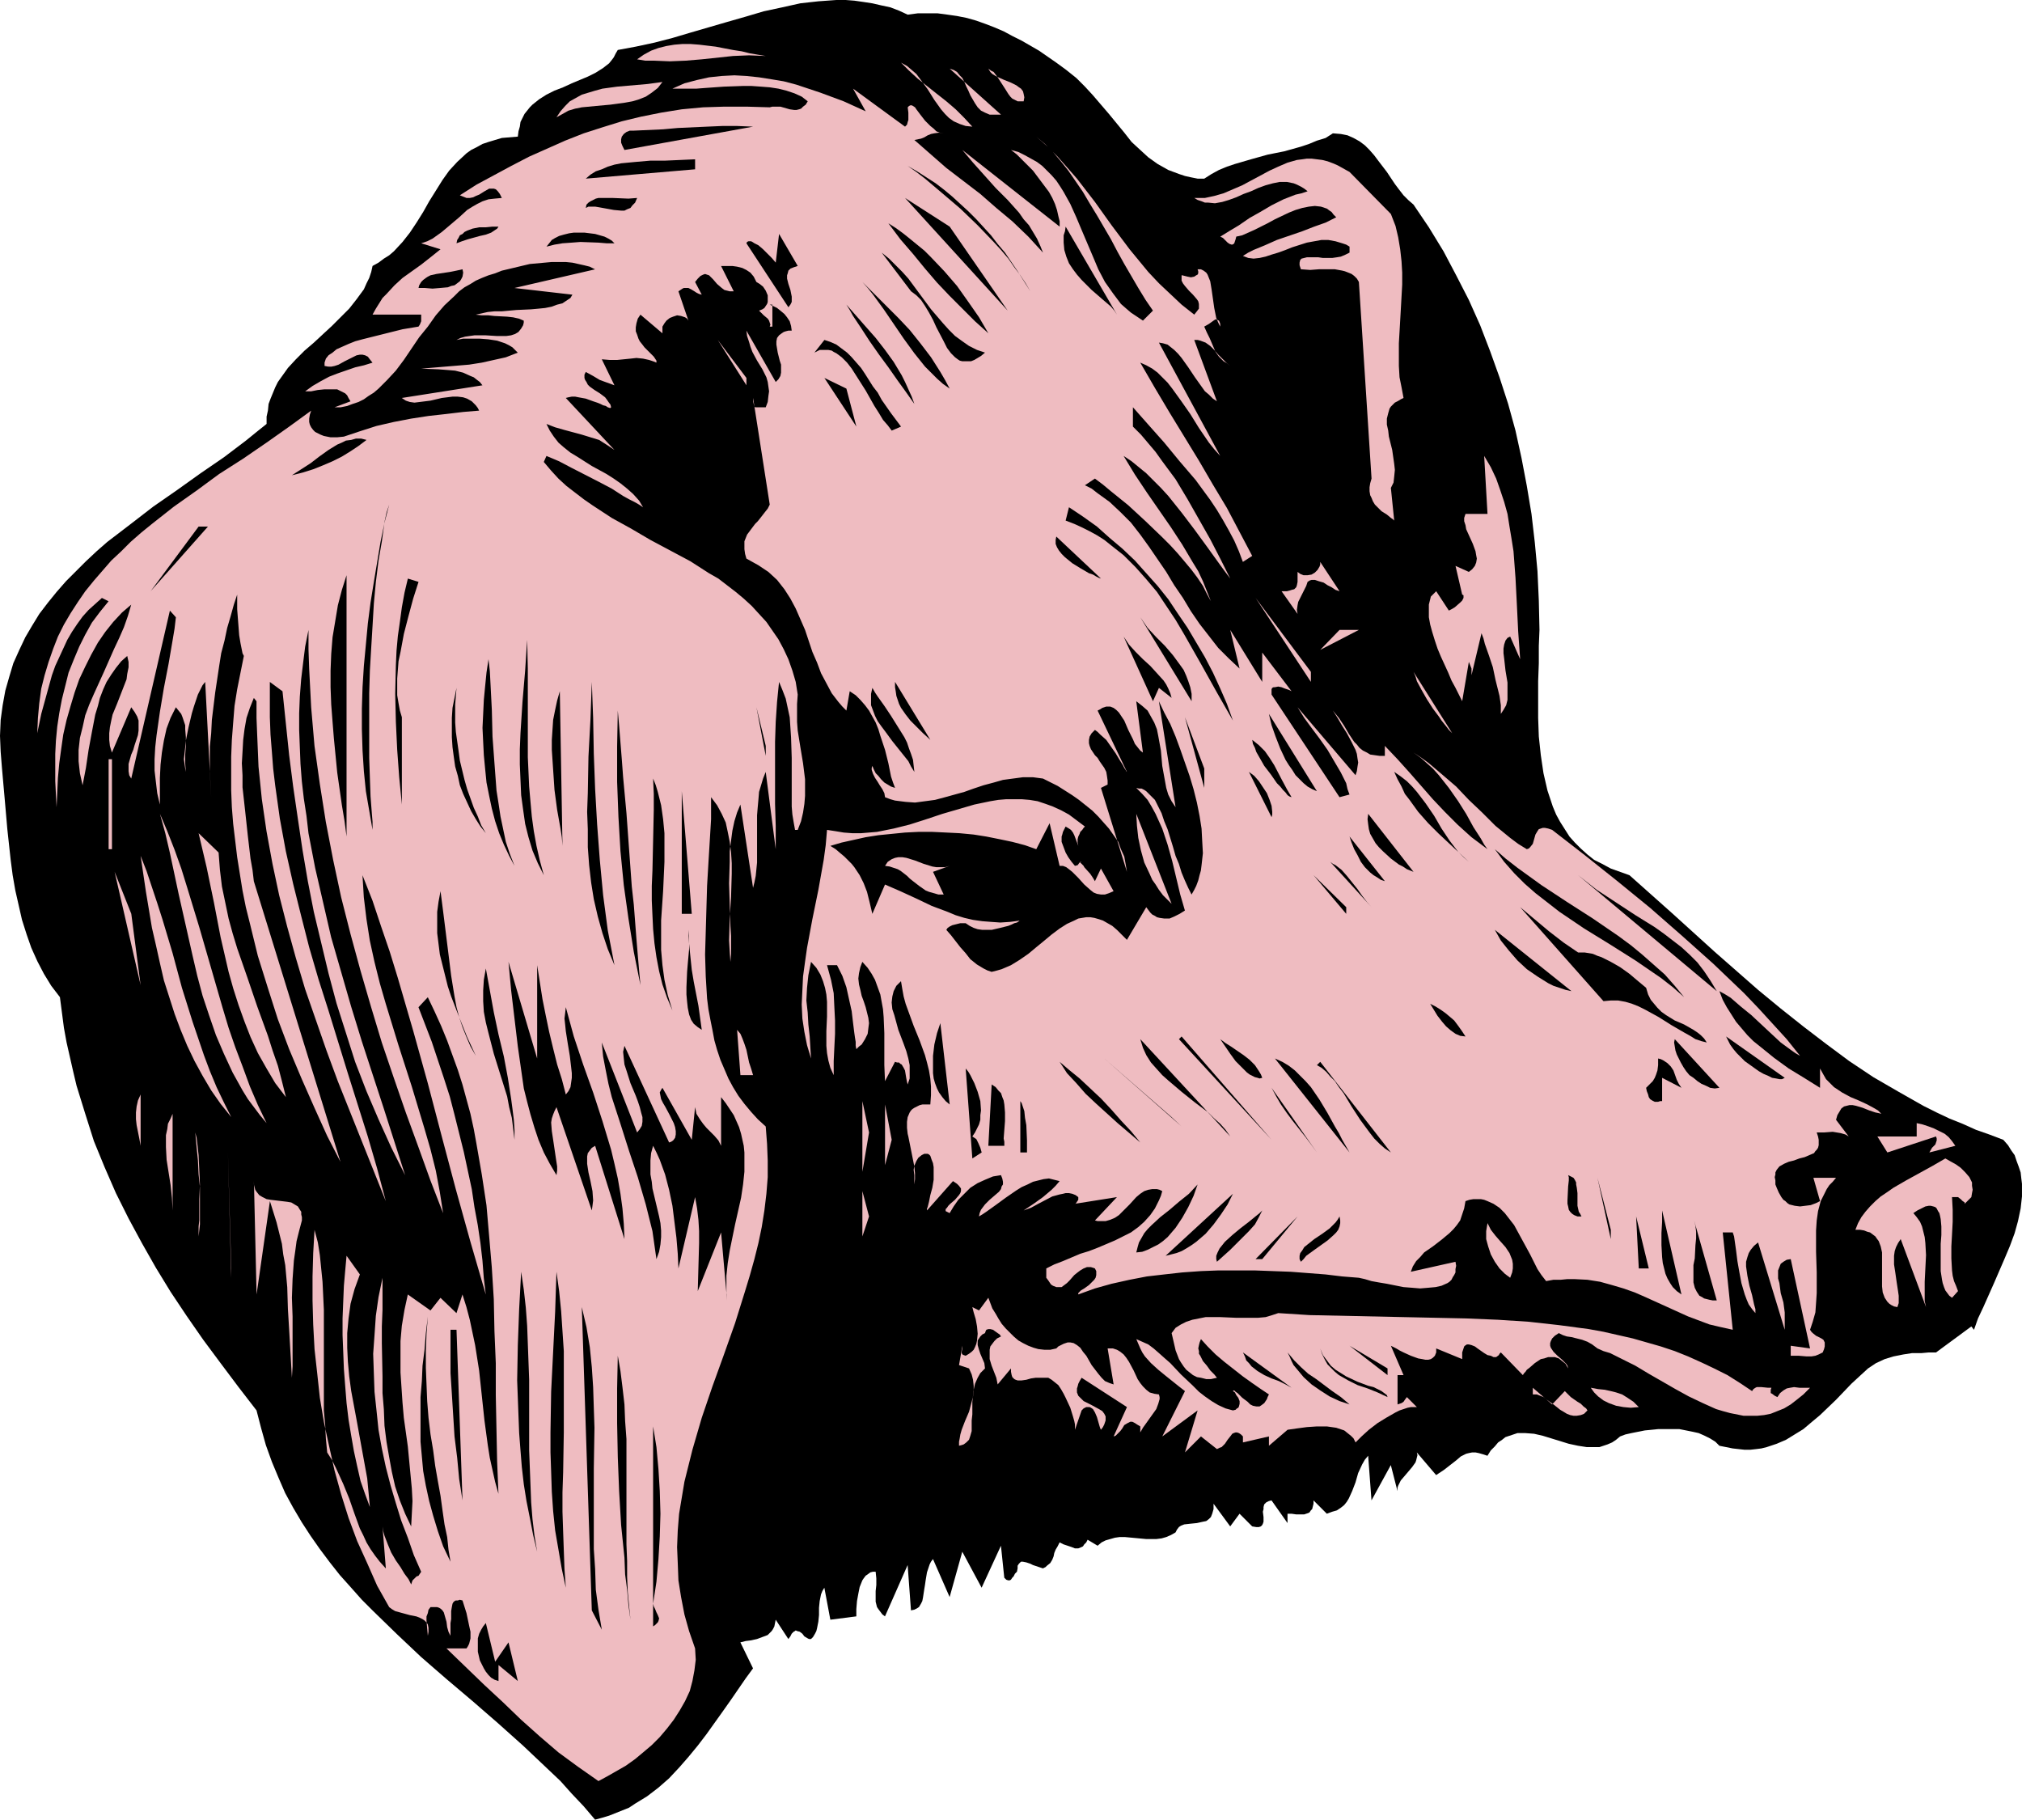 <?xml version="1.0" encoding="UTF-8" standalone="no"?>
<svg
   version="1.0"
   width="129.724mm"
   height="116.731mm"
   id="svg135"
   sodipodi:docname="Pig 2.wmf"
   xmlns:inkscape="http://www.inkscape.org/namespaces/inkscape"
   xmlns:sodipodi="http://sodipodi.sourceforge.net/DTD/sodipodi-0.dtd"
   xmlns="http://www.w3.org/2000/svg"
   xmlns:svg="http://www.w3.org/2000/svg">
  <sodipodi:namedview
     id="namedview135"
     pagecolor="#ffffff"
     bordercolor="#000000"
     borderopacity="0.25"
     inkscape:showpageshadow="2"
     inkscape:pageopacity="0.0"
     inkscape:pagecheckerboard="0"
     inkscape:deskcolor="#d1d1d1"
     inkscape:document-units="mm" />
  <defs
     id="defs1">
    <pattern
       id="WMFhbasepattern"
       patternUnits="userSpaceOnUse"
       width="6"
       height="6"
       x="0"
       y="0" />
  </defs>
  <path
     style="fill:#000000;fill-opacity:1;fill-rule:evenodd;stroke:none"
     d="m 256.136,15.191 2.424,1.778 2.424,1.939 2.101,2.101 1.939,2.101 3.878,4.525 3.717,4.525 1.778,2.263 2.101,1.939 1.939,1.778 2.262,1.616 2.586,1.454 1.293,0.485 1.293,0.485 1.454,0.485 1.454,0.323 1.616,0.323 h 1.616 l 1.778,-1.131 1.778,-0.97 1.939,-0.808 1.939,-0.646 3.878,-1.131 4.04,-1.131 4.04,-0.808 4.04,-1.131 1.939,-0.646 1.939,-0.808 2.101,-0.646 1.778,-1.131 1.939,0.162 1.616,0.323 1.454,0.646 1.454,0.808 1.293,0.97 1.131,1.131 1.131,1.293 0.97,1.293 2.101,2.747 1.939,2.909 0.97,1.293 1.131,1.454 1.131,1.131 1.293,1.131 3.717,5.495 3.555,5.818 3.07,5.818 3.07,5.979 2.747,6.141 2.424,6.303 2.262,6.303 2.101,6.464 1.778,6.464 1.454,6.626 1.293,6.788 1.131,6.788 0.808,6.949 0.646,6.949 0.323,7.111 0.162,7.111 -0.162,3.879 v 4.202 l -0.162,4.363 v 4.363 4.525 l 0.162,4.525 0.485,4.525 0.646,4.363 0.485,2.101 0.485,2.101 0.646,1.939 0.646,1.939 0.808,1.939 0.97,1.778 1.131,1.778 1.131,1.778 1.293,1.454 1.454,1.454 1.616,1.454 1.616,1.293 1.939,0.97 2.101,1.131 2.262,0.808 2.262,0.808 10.342,9.212 10.342,9.373 10.504,9.212 5.494,4.525 5.494,4.363 5.494,4.202 5.656,4.202 5.818,3.879 6.141,3.555 5.979,3.394 3.232,1.616 3.07,1.454 3.232,1.293 3.232,1.454 3.232,1.131 3.394,1.293 1.131,1.293 0.808,1.293 0.808,1.131 0.485,1.454 0.485,1.293 0.485,1.454 0.162,1.454 0.162,1.293 v 1.454 1.616 l -0.323,2.909 -0.646,3.071 -0.808,2.909 -1.131,3.071 -1.293,3.071 -2.586,5.979 -1.293,2.909 -1.293,2.909 -1.293,2.747 -0.97,2.747 -0.646,-0.808 -8.565,6.303 h -1.778 l -1.778,0.162 h -2.262 l -2.101,0.323 -2.424,0.485 -2.101,0.646 -2.101,0.97 -0.97,0.646 -0.97,0.646 -1.939,1.778 -2.101,1.939 -3.717,3.879 -3.878,3.717 -1.939,1.616 -2.101,1.778 -2.101,1.293 -2.101,1.293 -2.262,0.97 -2.424,0.808 -1.293,0.323 -1.293,0.162 -1.454,0.162 h -1.293 l -1.454,-0.162 -1.454,-0.162 -1.616,-0.323 -1.616,-0.323 -0.97,-0.97 -1.293,-0.808 -1.293,-0.646 -1.454,-0.646 -1.454,-0.323 -1.616,-0.323 -1.616,-0.323 h -1.616 -3.555 l -3.232,0.323 -3.232,0.646 -1.454,0.323 -1.293,0.485 -0.97,0.808 -0.97,0.646 -1.131,0.485 -0.97,0.323 -0.97,0.323 h -0.97 -2.101 l -2.101,-0.323 -2.262,-0.485 -4.202,-1.293 -2.101,-0.646 -2.101,-0.485 -2.101,-0.162 h -0.97 -0.97 l -0.97,0.323 -0.97,0.323 -0.97,0.323 -0.808,0.646 -0.97,0.646 -0.808,0.97 -0.97,0.97 -0.808,1.293 -0.97,-0.323 -1.131,-0.323 -0.808,-0.162 h -0.808 l -0.808,0.162 -0.646,0.162 -1.293,0.646 -1.131,0.97 -1.454,1.131 -1.454,1.131 -0.97,0.646 -0.97,0.646 -4.686,-5.495 0.162,0.646 -0.162,0.646 -0.162,0.646 -0.162,0.485 -0.808,1.131 -1.778,2.101 -0.97,1.131 -0.646,1.293 -0.162,0.485 v 0.808 l -1.616,-6.303 -4.686,8.565 -0.808,-10.828 -0.808,0.97 -0.646,1.131 -0.97,2.101 -0.646,2.263 -0.808,2.101 -0.808,1.778 -0.485,0.808 -0.646,0.808 -0.808,0.646 -0.97,0.646 -1.131,0.323 -1.293,0.485 -3.232,-3.232 v 0.808 l -0.162,0.646 -0.162,0.646 -0.323,0.323 -0.323,0.485 -0.323,0.162 -0.97,0.323 h -0.97 -0.97 l -1.131,-0.162 h -0.97 v 2.263 l -3.878,-5.495 -0.646,0.162 -0.646,0.323 -0.485,0.485 -0.162,0.646 v 0.485 l -0.162,0.646 0.162,1.293 v 1.131 l -0.162,0.485 -0.162,0.323 -0.323,0.323 -0.485,0.162 h -0.646 l -0.97,-0.162 -3.07,-3.071 -2.262,3.071 -4.04,-5.495 v 1.293 l -0.323,1.131 -0.323,0.808 -0.485,0.485 -0.646,0.485 -0.808,0.162 -1.454,0.323 -1.616,0.162 -1.454,0.162 -0.808,0.323 -0.485,0.323 -0.485,0.646 -0.323,0.646 -1.131,0.646 -1.131,0.485 -1.131,0.323 -1.293,0.162 h -2.424 l -5.171,-0.485 h -1.293 l -1.131,0.162 -1.131,0.323 -1.131,0.323 -0.97,0.485 -0.97,0.808 -2.424,-1.454 -0.323,0.646 -0.485,0.485 -0.323,0.485 -0.323,0.162 -0.808,0.323 h -0.808 l -0.808,-0.323 -0.97,-0.323 -0.97,-0.323 -0.97,-0.485 -0.485,0.97 -0.485,0.808 -0.323,0.808 -0.162,0.808 -0.323,0.808 -0.485,0.808 -0.808,0.646 -0.323,0.323 -0.646,0.323 -0.97,-0.323 -0.97,-0.323 -0.485,-0.162 -0.646,-0.323 -0.97,-0.323 -0.808,-0.162 h -0.485 l -0.323,0.323 -0.162,0.162 -0.323,0.485 v 0.646 l -0.162,0.808 -0.485,0.485 -0.323,0.646 -0.323,0.323 -0.323,0.485 -0.323,0.162 h -0.323 l -0.485,-0.162 -0.485,-0.485 -0.808,-7.757 -4.686,10.181 -4.686,-8.727 -3.07,10.989 -4.04,-9.212 -0.485,0.646 -0.323,0.646 -0.323,0.97 -0.323,0.97 -0.323,1.939 -0.162,1.131 -0.162,0.97 -0.323,2.101 -0.162,0.808 -0.323,0.646 -0.485,0.808 -0.485,0.323 -0.646,0.323 -0.808,0.162 -0.808,-10.989 -5.494,12.444 -0.646,-0.485 -0.485,-0.646 -0.485,-0.646 -0.323,-0.485 -0.323,-1.293 v -1.293 -1.293 l 0.162,-1.454 v -1.616 l -0.162,-1.616 h -0.646 l -0.646,0.162 -0.646,0.485 -0.485,0.323 -0.485,0.646 -0.323,0.485 -0.646,1.616 -0.323,1.616 -0.323,1.778 -0.162,1.939 v 1.778 l -6.302,0.808 -1.454,-7.757 -0.485,0.808 -0.323,0.808 -0.323,1.616 -0.162,1.616 v 1.778 l -0.162,1.616 -0.323,1.616 -0.162,0.646 -0.323,0.646 -0.485,0.808 -0.485,0.485 h -0.485 l -0.323,-0.162 -0.808,-0.485 -0.485,-0.646 -0.646,-0.485 -0.646,-0.162 -0.323,-0.162 -0.162,0.162 -0.323,0.162 -0.485,0.485 -0.323,0.646 -0.485,0.646 -3.07,-4.687 -0.162,0.808 -0.162,0.808 -0.323,0.646 -0.323,0.485 -0.485,0.485 -0.485,0.485 -1.293,0.485 -1.293,0.485 -1.454,0.323 -1.293,0.162 -1.293,0.323 3.07,6.303 -1.778,2.424 -1.778,2.586 -1.778,2.586 -1.939,2.747 -4.04,5.656 -2.101,2.747 -2.262,2.747 -2.262,2.586 -2.424,2.586 -2.586,2.263 -2.747,2.101 -2.909,1.778 -1.454,0.97 -1.616,0.646 -1.616,0.646 -1.616,0.646 -1.616,0.485 -1.778,0.485 -2.747,-3.232 -2.909,-3.071 -2.747,-3.071 -3.07,-2.909 -5.979,-5.656 -6.141,-5.495 -6.141,-5.333 -6.302,-5.333 -6.141,-5.333 -5.818,-5.495 -5.818,-5.656 -2.747,-2.747 -2.586,-2.909 -2.747,-3.071 -2.424,-3.071 -2.424,-3.232 -2.262,-3.232 -2.101,-3.232 -2.101,-3.555 -1.939,-3.555 -1.616,-3.717 -1.616,-3.879 -1.454,-4.04 -1.131,-4.04 -1.131,-4.363 -4.363,-5.656 -4.363,-5.818 -4.202,-5.656 -4.04,-5.818 -3.878,-5.818 -3.555,-5.818 -3.394,-5.979 -3.232,-5.979 -3.07,-6.141 -2.747,-6.303 -2.586,-6.303 -2.101,-6.626 -2.101,-6.788 -0.808,-3.394 -0.808,-3.555 -0.808,-3.555 -0.646,-3.555 -0.485,-3.717 -0.485,-3.717 -2.101,-2.747 -1.778,-2.909 L 9.05,233.038 7.595,229.806 6.464,226.574 5.333,223.018 4.525,219.463 3.717,215.907 3.07,212.19 2.586,208.474 1.778,201.04 1.131,193.606 0.485,186.333 0.162,182.293 0,178.415 l 0.162,-3.879 0.485,-3.555 0.646,-3.555 0.97,-3.394 0.97,-3.232 1.454,-3.232 1.454,-3.071 1.616,-2.747 1.778,-2.909 2.101,-2.747 2.101,-2.586 2.262,-2.586 2.424,-2.424 2.424,-2.424 2.586,-2.424 2.586,-2.263 5.494,-4.202 5.656,-4.363 5.818,-4.04 5.656,-4.04 5.656,-3.879 5.333,-4.04 2.586,-2.101 2.424,-1.939 v -1.778 l 0.323,-1.454 0.162,-1.616 0.485,-1.293 1.131,-2.747 0.646,-1.293 0.808,-1.131 1.616,-2.263 1.939,-2.101 2.101,-2.101 2.262,-1.939 2.262,-2.101 2.101,-1.939 2.101,-2.101 2.101,-2.101 1.778,-2.263 1.778,-2.424 0.646,-1.454 0.646,-1.293 0.485,-1.454 0.323,-1.454 1.454,-0.808 1.293,-0.97 1.293,-0.808 1.131,-0.97 2.101,-2.263 1.778,-2.263 1.616,-2.424 1.616,-2.586 1.454,-2.586 1.616,-2.586 1.616,-2.586 1.616,-2.263 1.939,-2.101 2.262,-2.101 1.131,-0.808 1.293,-0.646 1.454,-0.808 1.454,-0.485 1.616,-0.485 1.616,-0.485 1.939,-0.162 1.939,-0.162 0.162,-1.293 0.323,-1.131 0.162,-1.131 0.485,-0.97 0.485,-0.97 0.646,-0.808 0.646,-0.808 0.646,-0.646 1.616,-1.293 1.778,-1.131 1.939,-0.97 2.101,-0.808 2.101,-0.97 1.939,-0.808 1.939,-0.808 1.939,-0.97 1.778,-1.131 1.454,-1.131 0.646,-0.808 0.485,-0.646 0.485,-0.97 0.485,-0.808 4.363,-0.808 4.525,-0.97 4.363,-1.131 4.363,-1.293 8.888,-2.586 4.525,-1.293 4.363,-1.293 4.525,-0.97 4.363,-0.97 4.363,-0.485 L 202.808,0 h 2.262 l 2.101,0.162 2.262,0.323 2.101,0.323 2.101,0.485 2.262,0.485 2.101,0.808 2.101,0.97 2.424,-0.323 h 2.424 2.424 l 2.424,0.323 2.262,0.323 2.424,0.485 2.262,0.646 2.262,0.808 2.101,0.808 2.262,0.97 2.101,1.131 2.262,1.131 4.202,2.424 z"
     id="path1" />
  <path
     style="fill:#efbcc1;fill-opacity:1;fill-rule:evenodd;stroke:none"
     d="m 185.678,13.575 -4.04,-0.162 -3.878,0.162 -7.595,0.808 -3.878,0.323 -3.878,0.162 -3.878,-0.162 h -2.101 l -1.939,-0.323 1.616,-1.131 1.778,-0.97 1.778,-0.646 1.939,-0.485 1.939,-0.323 1.939,-0.162 h 1.939 l 2.101,0.162 4.04,0.485 4.202,0.808 2.101,0.323 1.939,0.485 1.939,0.323 z"
     id="path2" />
  <path
     style="fill:#efbcc1;fill-opacity:1;fill-rule:evenodd;stroke:none"
     d="m 235.774,30.705 -1.616,-0.162 -1.454,-0.485 -1.454,-0.646 -1.131,-0.808 -0.97,-0.97 -0.97,-1.131 -1.616,-2.263 -1.616,-2.586 -1.778,-2.424 -0.97,-1.293 -1.131,-0.97 -1.131,-0.97 -1.454,-0.808 1.939,1.939 2.101,1.939 4.686,3.717 2.262,1.778 2.262,1.939 2.101,2.101 z"
     id="path3" />
  <path
     style="fill:#efbcc1;fill-opacity:1;fill-rule:evenodd;stroke:none"
     d="m 242.723,27.796 h -0.808 -0.646 -1.293 l -1.131,-0.485 -0.97,-0.485 -0.808,-0.808 -0.646,-0.97 -1.131,-1.939 -0.485,-1.131 -0.485,-0.97 -0.485,-1.131 -0.485,-0.97 -0.646,-0.646 -0.646,-0.808 -0.808,-0.485 -0.97,-0.323 z"
     id="path4" />
  <path
     style="fill:#efbcc1;fill-opacity:1;fill-rule:evenodd;stroke:none"
     d="m 248.217,24.564 h -0.808 -0.646 l -0.646,-0.323 -0.646,-0.323 -0.485,-0.485 -0.485,-0.646 -0.808,-1.293 -1.778,-2.747 -0.485,-0.646 -0.485,-0.646 -0.646,-0.323 -0.646,-0.485 0.485,0.808 0.485,0.485 0.808,0.485 0.646,0.323 1.454,0.646 1.616,0.646 1.293,0.646 0.646,0.485 0.485,0.323 0.485,0.646 0.162,0.646 0.162,0.808 z"
     id="path5" />
  <path
     style="fill:#efbcc1;fill-opacity:1;fill-rule:evenodd;stroke:none"
     d="m 209.918,26.988 -3.07,-5.495 12.605,9.212 0.485,-0.485 0.162,-0.646 0.162,-0.485 v -1.131 -0.646 l -0.162,-1.293 0.323,-0.323 0.323,-0.162 h 0.323 l 0.323,0.162 0.485,0.323 0.323,0.485 0.97,1.293 1.131,1.454 1.293,1.293 0.808,0.646 0.646,0.646 0.808,0.323 0.97,0.162 -1.131,-0.162 -1.131,0.162 -0.808,0.162 -0.808,0.323 -0.808,0.485 -0.808,0.323 -0.808,0.162 -0.808,0.162 3.878,3.394 3.878,3.394 8.242,6.303 3.878,3.394 3.878,3.232 3.878,3.717 1.778,1.939 1.778,1.939 -0.646,-1.616 -0.808,-1.778 -0.97,-1.616 -0.97,-1.616 -1.293,-1.454 -1.131,-1.616 -2.747,-3.071 -2.909,-2.909 -2.747,-3.071 -2.747,-3.071 -2.586,-3.071 23.594,18.585 v -1.293 l -0.323,-1.293 -0.323,-1.454 -0.485,-1.454 -0.646,-1.454 -0.808,-1.454 -1.939,-2.586 -1.939,-2.586 -1.131,-1.131 -0.97,-0.97 -0.97,-0.97 -0.808,-0.808 -0.808,-0.646 -0.646,-0.485 1.778,0.485 1.616,0.808 1.454,0.808 1.454,0.808 1.293,0.97 1.131,1.131 1.131,1.131 1.131,1.293 0.97,1.454 0.808,1.293 1.616,2.909 1.454,3.232 1.293,3.071 2.747,6.464 1.293,3.071 1.616,3.071 1.939,2.747 0.97,1.293 0.97,1.293 1.293,1.131 1.131,0.97 1.454,0.97 1.454,0.97 2.424,-2.424 -1.778,-2.586 -1.778,-2.909 -3.394,-5.818 -1.616,-2.909 -1.616,-3.071 -3.394,-5.818 -1.778,-2.909 -1.616,-2.747 -1.778,-2.586 -1.778,-2.586 -1.939,-2.424 -1.778,-2.101 -1.939,-1.939 -2.101,-1.778 2.747,2.424 2.424,2.424 2.424,2.747 2.262,2.586 4.363,5.656 4.04,5.656 4.363,5.818 2.262,2.747 2.262,2.747 2.586,2.747 2.747,2.586 2.747,2.586 3.07,2.424 0.646,-0.808 0.485,-0.646 v -0.646 -0.485 l -0.162,-0.646 -0.323,-0.485 -0.97,-1.131 -0.97,-0.97 -0.97,-1.131 -0.485,-0.646 -0.323,-0.646 v -0.646 -0.646 0 h 0.162 l 0.646,0.162 0.646,0.162 0.808,0.162 0.808,-0.162 0.485,-0.323 0.323,-0.162 0.162,-0.323 V 65.774 l -0.162,-0.485 h 0.808 l 0.646,0.323 0.646,0.485 0.323,0.485 0.323,0.808 0.323,0.808 0.162,0.97 0.162,0.97 0.162,1.131 0.162,1.131 0.323,2.263 0.485,2.424 0.485,1.131 0.485,0.97 v -0.646 l -0.162,-0.485 -0.162,-0.323 -0.323,-0.162 -0.485,-0.162 -0.485,0.323 -1.131,0.808 -1.131,0.646 0.646,1.454 0.646,1.293 0.97,2.263 0.485,1.131 0.808,1.131 1.131,1.131 0.808,0.485 0.808,0.646 -0.97,-0.808 -0.808,-0.808 -1.131,-1.131 -0.97,-1.131 -0.97,-0.97 -1.131,-0.808 -1.293,-0.485 -0.646,-0.162 h -0.808 l 5.494,14.868 -0.97,-0.646 -0.97,-0.97 -0.97,-0.808 -0.808,-1.131 -1.616,-2.263 -1.616,-2.424 -1.616,-2.263 -0.808,-0.97 -0.97,-0.97 -0.808,-0.646 -0.808,-0.646 -1.131,-0.323 -0.97,-0.162 14.867,27.473 -1.454,-1.616 -1.293,-1.616 -2.424,-3.555 -2.101,-3.394 -1.131,-1.616 -1.131,-1.616 -2.101,-2.909 -1.131,-1.454 -1.131,-1.131 -1.293,-1.293 -1.293,-0.97 -1.454,-0.808 -1.454,-0.646 3.555,6.141 3.555,5.979 3.555,5.818 3.555,5.818 3.394,5.818 3.394,5.656 3.07,5.818 3.07,5.818 -2.262,1.454 -0.97,-2.586 -1.131,-2.586 -1.293,-2.424 -1.454,-2.586 -1.454,-2.424 -1.616,-2.424 -3.555,-4.848 -3.878,-4.525 -3.717,-4.525 -3.878,-4.363 -3.717,-4.202 v 4.687 l 1.939,1.939 1.778,2.101 1.778,2.101 1.616,2.263 3.232,4.363 2.909,4.848 2.747,4.848 2.747,4.848 2.424,4.687 2.424,4.848 -1.454,-1.939 -1.293,-1.778 -2.909,-4.04 -3.07,-4.202 -3.07,-4.04 -3.232,-4.04 -1.778,-1.939 -1.778,-1.778 -1.778,-1.778 -1.778,-1.454 -1.778,-1.454 -1.939,-1.293 2.747,4.525 2.909,4.363 2.909,4.202 2.909,4.202 2.747,4.202 2.586,4.363 1.293,2.101 1.131,2.424 0.97,2.424 0.97,2.424 -0.97,-1.778 -0.97,-1.939 -1.293,-1.939 -1.454,-1.939 -1.616,-1.939 -1.778,-2.101 -1.778,-1.939 -1.939,-1.939 -4.04,-3.879 -4.202,-3.879 -4.202,-3.394 -1.939,-1.616 -1.939,-1.454 -2.424,1.616 1.616,0.808 1.454,1.131 2.909,2.101 2.586,2.424 2.586,2.586 2.262,2.909 2.101,2.909 2.101,3.071 2.101,3.071 1.939,3.232 2.101,3.071 1.939,3.232 2.101,3.071 2.262,2.909 2.262,2.909 2.586,2.586 2.586,2.424 -2.262,-9.373 7.757,12.605 v -7.111 l 7.11,9.373 -0.646,-0.323 -0.97,-0.323 -0.808,-0.323 -0.808,-0.162 -0.808,0.162 h -0.323 l -0.323,0.162 -0.162,0.323 v 0.323 0.323 0.646 l 16.483,24.888 2.424,-0.646 -0.485,-1.293 -0.323,-1.454 -1.293,-2.586 -1.616,-2.747 -1.616,-2.747 -1.939,-2.747 -1.939,-2.586 -1.778,-2.424 -1.616,-2.586 14.059,16.484 0.323,-0.97 0.162,-1.131 0.162,-0.97 -0.162,-0.97 -0.162,-1.131 -0.323,-0.97 -0.97,-1.939 -1.131,-2.101 -1.131,-1.778 -1.131,-1.939 -1.131,-1.778 1.454,1.778 1.293,1.939 1.131,1.939 1.293,1.939 0.646,0.646 0.646,0.808 0.808,0.646 0.97,0.485 0.808,0.485 1.131,0.162 1.131,0.162 h 1.293 v -2.424 l 3.07,3.232 2.909,3.232 5.656,6.464 2.909,3.071 3.07,3.071 1.778,1.616 1.616,1.454 1.939,1.454 1.939,1.454 -0.808,-1.131 -0.808,-1.454 -1.778,-2.747 -1.778,-3.232 -1.939,-3.071 -2.262,-3.232 -2.424,-3.071 -1.454,-1.616 -1.454,-1.293 -1.454,-1.293 -1.778,-1.293 1.939,1.293 1.778,1.293 3.232,2.747 3.394,2.909 3.07,3.232 3.232,3.071 3.232,3.232 3.555,2.909 1.939,1.454 2.101,1.293 0.485,-0.162 0.323,-0.323 0.646,-0.808 0.323,-1.131 0.323,-1.131 0.485,-0.808 0.323,-0.485 0.485,-0.162 0.485,-0.162 h 0.485 l 0.808,0.162 0.97,0.323 7.918,6.141 7.918,6.303 7.918,6.464 7.757,6.788 7.595,6.788 3.717,3.555 3.717,3.555 3.555,3.717 3.394,3.717 3.394,3.717 3.232,4.04 -1.131,-0.646 -1.131,-0.808 -2.424,-1.778 -2.262,-2.101 -2.424,-2.263 -2.424,-2.263 -2.586,-2.101 -2.424,-2.101 -1.293,-0.808 -1.454,-0.808 0.808,2.101 0.97,1.778 1.131,1.778 1.131,1.778 2.747,3.232 1.454,1.454 1.616,1.293 3.394,2.747 3.555,2.586 3.717,2.263 3.878,2.424 v -4.687 l 0.808,1.454 0.646,1.131 0.97,0.97 0.97,0.97 0.97,0.646 0.97,0.646 2.101,1.131 1.939,0.808 2.101,0.97 1.778,0.97 0.808,0.485 0.808,0.808 -0.646,-0.162 -0.808,-0.162 -1.454,-0.485 -0.808,-0.323 -0.808,-0.323 -1.616,-0.485 -0.808,-0.162 h -0.808 l -0.646,0.162 -0.646,0.162 -0.646,0.485 -0.485,0.808 -0.485,0.808 -0.323,1.131 3.07,4.04 -0.808,-0.485 -1.131,-0.323 -0.97,-0.162 -0.97,-0.162 -2.101,0.162 h -0.97 -0.808 l 0.323,0.97 0.162,0.808 v 0.808 0.485 l -0.162,0.646 -0.323,0.485 -0.323,0.323 -0.323,0.485 -1.131,0.485 -1.131,0.485 -1.293,0.323 -1.293,0.485 -1.293,0.323 -1.131,0.485 -1.131,0.646 -0.646,0.808 -0.323,0.646 v 0.485 l -0.162,0.646 0.162,0.808 v 0.97 l 0.323,0.808 0.485,1.131 0.646,1.131 0.485,0.646 0.485,0.323 0.485,0.485 0.485,0.323 1.293,0.323 1.293,0.162 1.293,-0.162 1.293,-0.162 1.293,-0.485 0.97,-0.485 -1.616,-5.656 h 5.494 l -0.808,0.97 -0.808,0.808 -0.646,0.97 -0.485,0.97 -0.97,1.939 -0.646,2.424 -0.323,2.263 -0.162,2.424 v 2.586 2.586 l 0.162,5.01 v 2.586 2.424 l -0.162,2.424 -0.162,2.263 -0.646,2.263 -0.646,1.939 0.323,0.485 0.323,0.323 0.808,0.646 0.646,0.323 0.323,0.162 0.323,0.162 0.485,0.323 0.162,0.323 0.162,0.323 v 0.485 0.485 l -0.162,0.646 -0.323,0.808 -0.97,0.485 -0.808,0.323 -0.97,0.162 h -1.131 l -1.939,-0.162 h -0.97 -0.97 v -2.424 l 4.686,0.646 -4.686,-21.655 -0.97,0.162 -0.808,0.485 -0.646,0.485 -0.323,0.808 -0.323,0.808 v 0.97 0.97 l 0.323,1.131 0.323,2.424 0.646,2.263 0.323,2.424 v 0.97 0.97 2.263 l -6.464,-21.171 -0.97,0.808 -0.808,0.97 -0.485,0.808 -0.323,0.97 -0.323,1.131 v 1.131 l 0.162,1.131 0.162,1.131 0.485,2.424 0.323,1.131 0.323,1.131 0.485,2.263 0.323,1.131 v 0.97 l -0.808,-0.97 -0.808,-1.131 -0.485,-1.131 -0.485,-1.293 -0.808,-2.747 -0.485,-2.586 -0.485,-2.747 -0.323,-2.586 -0.323,-2.263 -0.162,-1.131 -0.323,-0.97 h -2.424 l 2.424,23.595 -2.909,-0.646 -2.747,-0.646 -2.586,-0.97 -2.586,-0.97 -10.342,-4.687 -2.586,-1.131 -2.747,-0.97 -2.747,-0.808 -2.909,-0.808 -3.07,-0.485 -3.232,-0.162 h -1.616 l -1.616,0.162 h -1.778 l -1.778,0.323 -1.131,-1.454 -0.97,-1.454 -1.778,-3.555 -1.939,-3.555 -0.97,-1.778 -0.97,-1.778 -1.131,-1.454 -1.131,-1.454 -1.293,-1.293 -1.454,-0.97 -1.454,-0.646 -0.808,-0.323 -0.808,-0.162 h -0.97 -0.808 l -0.97,0.162 -0.97,0.323 -0.323,1.778 -0.485,1.454 -0.485,1.454 -0.808,1.131 -0.808,0.97 -0.97,0.97 -1.939,1.616 -2.101,1.616 -2.101,1.454 -0.97,1.131 -0.97,0.97 -0.808,1.293 -0.485,1.293 10.827,-2.424 0.162,0.97 -0.162,0.808 v 0.808 l -0.323,0.646 -0.323,0.485 -0.323,0.646 -0.485,0.485 -0.485,0.323 -1.454,0.646 -1.454,0.323 -1.778,0.162 -1.939,0.162 -1.939,-0.162 -2.101,-0.162 -4.04,-0.808 -1.939,-0.323 -1.778,-0.323 -1.616,-0.485 -1.454,-0.323 -4.04,-0.323 -4.04,-0.485 -8.403,-0.646 -4.363,-0.162 -4.363,-0.162 h -4.363 -4.525 l -4.202,0.162 -4.525,0.323 -4.363,0.485 -4.202,0.485 -4.202,0.808 -4.363,0.97 -4.04,1.131 -4.04,1.454 v -0.323 l 0.162,-0.162 0.162,-0.162 0.323,-0.323 0.808,-0.485 1.131,-0.808 0.97,-0.97 0.323,-0.323 0.323,-0.485 0.162,-0.646 v -0.485 -0.485 l -0.323,-0.646 -0.97,-0.323 h -0.97 l -0.808,0.323 -0.808,0.485 -0.646,0.485 -0.808,0.646 -1.131,1.293 -0.646,0.646 -0.646,0.485 -0.646,0.485 h -0.646 -0.646 l -0.808,-0.323 -0.485,-0.323 -0.323,-0.485 -0.323,-0.485 -0.485,-0.646 v -2.263 l 1.939,-0.97 2.101,-0.808 4.202,-1.778 2.101,-0.646 2.101,-0.808 4.202,-1.778 1.939,-0.97 1.939,-0.97 1.778,-1.293 1.454,-1.293 1.454,-1.616 1.131,-1.616 0.97,-1.939 0.485,-1.131 0.323,-1.131 -0.646,-0.323 -0.646,-0.162 h -1.131 l -0.97,0.162 -0.97,0.323 -0.97,0.646 -0.97,0.808 -1.616,1.778 -1.778,1.778 -0.808,0.808 -0.97,0.646 -1.131,0.485 -1.131,0.323 h -1.293 -0.646 l -0.646,-0.162 5.333,-5.656 -10.181,1.616 h 0.162 l 0.323,-0.485 0.323,-0.485 v -0.646 l -0.646,-0.485 -0.808,-0.323 -0.808,-0.162 h -0.808 l -0.646,0.162 -0.808,0.162 -1.778,0.485 -3.394,1.778 -1.778,0.97 -1.778,0.646 2.424,-1.616 1.131,-0.808 1.131,-0.808 2.101,-1.778 0.97,-0.97 0.97,-1.131 -1.293,-0.323 -1.293,-0.323 -1.293,0.162 -1.293,0.323 -1.293,0.323 -1.293,0.646 -1.454,0.646 -1.293,0.808 -2.586,1.778 -2.424,1.778 -1.131,0.808 -1.131,0.808 -0.97,0.646 -0.808,0.485 0.162,-0.808 0.323,-0.808 0.485,-0.646 0.485,-0.646 1.131,-1.131 1.131,-0.97 1.131,-0.97 0.485,-0.646 0.162,-0.646 0.323,-0.485 v -0.646 l -0.162,-0.808 -0.323,-0.808 -1.939,0.323 -1.939,0.808 -1.778,0.808 -1.778,1.131 -1.454,1.454 -1.454,1.454 -1.131,1.616 -0.97,1.616 -0.646,-0.323 -0.323,-0.162 v -0.485 l 0.323,-0.323 0.323,-0.485 0.485,-0.485 1.131,-0.97 0.97,-1.131 0.323,-0.485 0.162,-0.485 v -0.646 l -0.485,-0.646 -0.485,-0.485 -0.485,-0.323 -0.485,-0.323 -6.302,7.111 v -0.485 l 0.162,-0.323 0.162,-0.646 0.162,-0.646 0.323,-1.616 0.485,-1.778 0.323,-1.939 v -2.101 -0.97 l -0.162,-0.97 -0.323,-0.808 -0.323,-0.97 -0.323,-0.323 -0.323,-0.162 h -0.808 l -0.646,0.323 -0.808,0.646 -0.485,0.808 -0.485,1.131 -0.162,0.97 0.162,1.293 v 2.263 l 0.162,-1.293 v -1.454 l -0.162,-1.616 -0.323,-1.616 -0.646,-3.232 -0.323,-1.616 -0.162,-0.808 -0.162,-0.646 -0.162,-1.454 v -1.454 l 0.162,-1.131 0.485,-1.131 0.323,-0.485 0.323,-0.323 0.485,-0.323 0.646,-0.323 0.646,-0.323 0.646,-0.162 h 0.97 0.97 l 0.162,-2.263 v -2.101 l -0.162,-1.939 -0.323,-1.939 -0.485,-1.939 -0.485,-1.778 -1.293,-3.555 -1.454,-3.555 -1.293,-3.555 -0.646,-1.778 -0.485,-1.778 -0.323,-1.778 -0.323,-1.939 -0.646,0.646 -0.485,0.485 -0.323,0.646 -0.323,0.646 -0.323,1.293 -0.162,1.454 0.162,1.616 0.485,1.454 0.485,1.778 0.485,1.778 1.293,3.394 0.646,1.778 0.485,1.778 0.323,1.616 v 1.616 1.616 l -0.485,1.454 -0.162,-0.646 -0.162,-0.808 -0.323,-1.939 -0.323,-0.646 -0.485,-0.808 -0.323,-0.162 -0.323,-0.323 h -0.485 l -0.485,-0.162 -2.424,4.687 -0.162,-3.879 v -7.757 l -0.162,-3.879 -0.162,-1.939 -0.323,-1.778 -0.323,-1.778 -0.646,-1.778 -0.646,-1.778 -0.808,-1.454 -0.97,-1.454 -1.293,-1.454 -0.485,1.293 -0.323,1.454 -0.162,1.293 0.162,1.454 0.323,1.293 0.323,1.454 0.485,1.293 0.485,1.454 0.323,1.293 0.323,1.293 0.162,1.293 -0.162,1.293 -0.162,1.293 -0.646,1.293 -0.808,1.293 -0.646,0.485 -0.646,0.646 -0.162,-0.808 v -0.97 l -0.162,-0.97 -0.162,-1.131 -0.162,-1.293 -0.162,-1.293 -0.323,-2.747 -0.646,-2.909 -0.646,-2.909 -0.97,-2.747 -0.646,-1.293 -0.646,-1.293 h -2.424 l 0.485,1.778 0.485,1.778 0.323,1.616 0.323,1.616 0.162,3.394 0.162,3.232 v 3.232 l -0.162,3.232 -0.162,3.394 v 3.394 l -0.808,-1.778 -0.485,-1.778 -0.323,-1.778 -0.162,-1.778 v -3.555 l 0.162,-3.555 v -3.555 l -0.162,-1.778 -0.323,-1.616 -0.485,-1.616 -0.646,-1.616 -0.97,-1.616 -1.293,-1.454 -0.323,1.616 -0.323,1.616 -0.323,3.071 -0.162,3.071 0.323,2.909 0.162,2.909 0.162,1.454 0.162,1.454 0.162,2.747 0.162,2.586 -0.97,-3.232 -0.646,-3.232 -0.485,-3.232 -0.162,-3.394 0.162,-3.394 0.162,-3.394 0.485,-3.555 0.485,-3.394 1.293,-6.949 1.454,-7.111 1.293,-7.272 0.485,-3.555 0.323,-3.717 2.101,0.323 1.939,0.323 2.101,0.162 h 2.101 l 1.939,-0.162 1.939,-0.162 4.04,-0.808 3.878,-0.97 4.04,-1.293 3.878,-1.293 3.878,-1.131 3.878,-1.131 3.878,-0.808 1.939,-0.323 1.939,-0.162 h 1.939 1.778 l 1.939,0.162 1.939,0.323 1.939,0.646 1.778,0.646 2.101,0.97 1.778,0.97 1.939,1.454 1.939,1.454 -0.323,0.323 -0.323,0.485 -0.485,0.485 -0.162,0.485 -0.323,0.646 -0.162,0.646 v 0.808 l 0.162,0.808 -0.485,-1.293 -0.485,-1.293 -0.323,-0.646 -0.485,-0.646 -0.485,-0.323 -0.808,-0.485 -0.323,0.646 -0.323,0.646 -0.162,0.646 -0.162,0.485 v 1.293 l 0.485,1.293 0.485,1.293 0.646,1.131 0.808,1.131 0.808,0.97 0.646,-0.162 0.485,-0.646 0.485,-0.162 h -0.323 v 0 0 0.162 l 0.485,0.485 0.323,0.323 0.162,0.323 1.454,1.616 0.646,0.97 0.485,0.808 1.454,-3.071 3.07,5.495 -1.131,0.485 -0.97,0.323 h -0.97 l -0.97,-0.162 -0.808,-0.323 -0.808,-0.646 -1.454,-1.293 -1.454,-1.616 -1.454,-1.454 -0.808,-0.646 -0.646,-0.485 -0.808,-0.323 h -0.808 l -2.424,-10.343 -3.232,6.303 -2.747,-0.97 -3.07,-0.808 -3.07,-0.646 -3.232,-0.646 -3.07,-0.485 -3.394,-0.323 -3.232,-0.162 -3.394,-0.162 h -3.394 l -3.232,0.162 -3.232,0.323 -3.232,0.323 -3.07,0.485 -2.909,0.646 -2.909,0.646 -2.747,0.808 1.293,0.808 1.131,0.97 0.97,0.808 0.97,0.97 0.808,0.808 0.646,0.808 1.293,1.939 0.97,1.939 0.808,2.101 0.646,2.586 0.646,2.747 3.07,-7.111 3.717,1.616 3.878,1.778 3.717,1.778 3.878,1.454 1.939,0.808 2.101,0.646 2.101,0.485 2.262,0.323 2.101,0.162 2.262,0.162 2.424,-0.162 2.424,-0.323 h -0.162 l -0.162,0.162 -0.485,0.323 -0.646,0.162 -0.646,0.323 -0.808,0.323 -1.939,0.485 -2.101,0.485 h -1.131 -1.131 l -1.131,-0.162 -0.97,-0.323 -0.97,-0.485 -0.97,-0.646 h -1.293 l -1.293,0.323 -0.646,0.162 -0.646,0.323 -0.485,0.323 -0.323,0.485 1.131,1.293 1.131,1.454 1.131,1.454 1.293,1.454 1.131,1.454 1.616,1.293 1.616,0.97 0.97,0.485 0.97,0.323 1.293,-0.323 1.131,-0.323 2.262,-0.97 2.101,-1.293 2.101,-1.454 1.939,-1.616 1.778,-1.454 1.939,-1.616 1.939,-1.454 1.778,-1.131 1.778,-0.808 0.97,-0.485 0.97,-0.162 0.97,-0.162 h 0.97 l 0.97,0.162 1.131,0.323 0.97,0.323 1.131,0.646 1.131,0.646 1.131,0.97 1.131,1.131 1.293,1.293 4.686,-7.919 0.485,0.646 0.485,0.646 0.485,0.485 0.646,0.323 0.485,0.323 0.646,0.162 1.131,0.162 h 1.293 l 1.131,-0.485 1.293,-0.646 1.293,-0.808 -1.131,-3.879 -0.97,-4.04 -0.97,-4.04 -1.131,-4.04 -1.293,-3.879 -0.808,-1.778 -0.808,-1.778 -0.97,-1.778 -0.97,-1.616 -1.293,-1.454 -1.454,-1.454 0.646,0.162 h 0.646 l 0.646,0.323 0.485,0.323 0.97,0.97 1.131,1.131 0.808,1.616 0.808,1.616 0.646,1.939 0.808,1.939 1.293,4.202 0.646,2.263 0.808,1.939 0.646,2.101 0.808,1.939 0.808,1.778 0.808,1.616 0.646,-1.131 0.485,-0.97 0.485,-1.293 0.323,-1.293 0.323,-1.131 0.162,-1.293 0.323,-2.909 -0.162,-2.909 -0.162,-3.071 -0.485,-3.071 -0.646,-3.232 -0.808,-3.232 -0.97,-3.232 -1.131,-3.232 -1.131,-3.232 -1.131,-3.071 -1.293,-3.071 -1.454,-2.747 -1.293,-2.747 4.04,25.696 -0.97,-1.454 -0.808,-1.616 -0.485,-1.616 -0.323,-1.778 -0.646,-3.555 -0.323,-3.717 -0.646,-3.555 -0.323,-1.616 -0.646,-1.616 -0.808,-1.454 -0.808,-1.454 -1.293,-1.131 -1.454,-1.131 1.616,12.444 -0.646,-0.485 -0.646,-0.808 -0.646,-0.808 -0.485,-1.131 -1.131,-2.263 -0.97,-2.263 -0.646,-0.97 -0.646,-0.97 -0.646,-0.646 -0.646,-0.485 -0.808,-0.323 h -0.97 l -0.485,0.162 -0.485,0.162 -0.485,0.323 -0.646,0.323 7.11,14.868 -0.162,-0.162 -0.162,-0.323 -0.323,-0.485 -0.323,-0.646 -0.808,-1.293 -0.485,-0.808 -0.485,-0.808 -1.131,-1.616 -1.131,-1.616 -1.454,-1.293 -0.646,-0.646 -0.646,-0.485 -0.808,0.808 -0.485,0.808 -0.162,0.808 v 0.808 l 0.162,0.646 0.323,0.808 0.97,1.454 0.646,0.646 0.485,0.808 1.131,1.616 0.485,0.97 0.162,0.97 0.162,1.131 v 1.131 -0.162 l -1.616,0.808 6.302,20.363 -0.323,-1.939 -0.323,-1.778 -0.808,-1.778 -0.646,-1.778 -1.131,-1.616 -1.131,-1.616 -1.293,-1.454 -1.293,-1.454 -1.454,-1.454 -1.616,-1.293 -1.616,-1.293 -1.616,-1.131 -3.555,-2.263 -3.555,-1.778 -2.424,-0.323 h -2.424 l -2.424,0.323 -2.424,0.323 -2.262,0.646 -2.424,0.646 -2.424,0.808 -2.262,0.808 -4.686,1.293 -2.424,0.646 -2.424,0.323 -2.424,0.323 -2.262,-0.162 -2.586,-0.323 -1.131,-0.323 -1.293,-0.485 -0.162,-0.97 -0.485,-0.97 -0.646,-0.97 -0.485,-0.808 -0.646,-0.97 -0.485,-0.97 -0.323,-0.97 v -0.485 l 0.162,-0.485 0.323,0.808 0.485,0.97 0.646,0.646 0.646,0.808 0.808,0.808 0.808,0.485 0.808,0.485 0.97,0.323 -0.485,-1.293 -0.485,-1.454 -0.646,-3.232 -0.808,-3.232 -1.131,-3.394 -0.485,-1.616 -0.646,-1.616 -0.808,-1.454 -0.808,-1.454 -0.97,-1.293 -1.131,-1.293 -1.131,-1.131 -1.454,-0.97 -0.808,4.687 -0.97,-0.97 -0.97,-1.131 -1.616,-2.101 -1.293,-2.424 -1.293,-2.424 -0.97,-2.586 -1.131,-2.586 -1.778,-5.333 -1.131,-2.586 -1.131,-2.586 -1.293,-2.424 -1.454,-2.263 -1.778,-2.263 -2.101,-1.939 -2.424,-1.616 -1.454,-0.808 -1.454,-0.808 -0.323,-1.131 -0.162,-1.131 v -0.97 -0.97 l 0.323,-0.808 0.323,-0.808 0.97,-1.293 0.97,-1.293 0.646,-0.646 0.646,-0.808 1.131,-1.454 0.646,-0.808 0.485,-0.97 -4.04,-25.857 v 0.808 l 0.162,0.646 0.162,0.646 0.162,0.162 h 0.323 2.262 l 0.485,-1.293 0.162,-1.454 0.162,-1.131 -0.162,-1.131 -0.162,-1.131 -0.323,-1.131 -0.97,-1.939 -1.293,-2.101 -1.131,-2.101 -0.485,-1.293 -0.323,-1.131 -0.485,-1.454 -0.162,-1.293 7.11,12.444 0.646,-0.646 0.485,-0.808 0.162,-0.808 v -0.97 -0.97 l -0.323,-0.97 -0.485,-1.939 -0.162,-0.97 -0.162,-0.97 v -0.808 l 0.162,-0.808 0.485,-0.646 0.646,-0.485 0.485,-0.323 0.485,-0.162 0.646,-0.162 h 0.808 l -0.162,-1.131 -0.323,-1.131 -0.646,-0.97 -0.646,-0.808 -0.97,-0.808 -0.808,-0.646 -0.97,-0.485 -0.808,-0.323 h 0.646 v 5.333 h -0.646 l 0.162,-0.485 -0.162,-0.485 -0.162,-0.485 -0.323,-0.485 -0.97,-0.808 -1.131,-1.131 0.808,-0.323 0.485,-0.323 0.323,-0.485 0.323,-0.485 0.162,-0.485 v -0.485 -1.131 l -0.485,-1.131 -0.646,-0.97 -0.808,-0.646 -0.808,-0.485 -0.323,-0.646 -0.323,-0.646 -0.808,-0.97 -0.97,-0.646 -0.97,-0.485 -1.293,-0.323 -1.131,-0.162 h -1.293 -1.454 l 3.07,6.141 h -0.97 l -0.646,-0.162 -0.646,-0.162 -0.646,-0.485 -1.131,-0.97 -0.97,-1.131 -0.97,-0.97 -0.485,-0.162 -0.485,-0.162 -0.485,0.162 -0.646,0.323 -0.646,0.646 -0.646,0.808 1.616,3.071 -0.646,-0.162 -0.646,-0.323 -0.485,-0.323 -0.808,-0.485 -0.646,-0.323 h -0.646 -0.485 l -0.323,0.162 -0.485,0.323 -0.485,0.323 2.424,7.111 -0.323,-0.485 -0.485,-0.323 -0.97,-0.323 -0.97,-0.162 -0.97,0.323 -0.808,0.323 -0.808,0.646 -0.485,0.646 -0.485,0.808 v 1.616 l -5.333,-4.525 -0.646,0.97 -0.323,1.131 -0.162,0.97 v 0.97 l 0.323,0.808 0.323,0.97 0.323,0.646 0.646,0.808 0.485,0.646 0.646,0.646 1.131,1.131 0.485,0.485 0.323,0.485 0.323,0.485 v 0.485 l -0.808,-0.323 -0.97,-0.323 -1.454,-0.323 -1.616,-0.162 -1.454,0.162 -3.232,0.323 h -1.778 l -1.939,-0.162 3.07,6.303 -1.778,-0.646 -1.778,-0.646 -1.616,-0.97 -1.778,-0.97 -0.323,0.646 v 0.808 l 0.162,0.485 0.323,0.485 0.323,0.646 0.485,0.485 1.131,0.808 1.293,0.808 1.293,0.97 0.485,0.646 0.323,0.485 0.485,0.646 0.162,0.646 -0.162,0.162 h -0.162 l -0.485,-0.162 -0.485,-0.323 -0.646,-0.162 -0.646,-0.323 -0.808,-0.323 -0.97,-0.323 -1.778,-0.646 -1.778,-0.323 -0.808,-0.162 h -0.808 l -0.808,0.162 -0.646,0.162 11.797,12.605 -0.97,-0.646 -0.97,-0.646 -1.778,-1.131 -2.101,-0.646 -2.101,-0.646 -4.202,-1.131 -2.262,-0.646 -2.101,-0.808 0.808,1.616 0.97,1.454 1.131,1.454 1.293,1.131 1.616,1.293 1.616,0.97 3.555,2.263 3.555,1.939 1.778,1.131 1.616,1.131 1.616,1.293 1.454,1.293 1.454,1.616 0.97,1.616 -0.97,-0.646 -1.131,-0.646 -1.293,-0.646 -1.454,-0.808 -2.747,-1.778 -3.07,-1.616 -6.626,-3.394 -3.07,-1.616 -3.07,-1.293 -0.646,1.454 1.778,2.101 1.778,1.939 1.939,1.778 2.101,1.616 2.101,1.616 2.101,1.454 4.686,3.071 4.686,2.586 4.686,2.747 4.848,2.586 4.848,2.586 4.525,2.909 2.262,1.293 2.101,1.616 2.101,1.616 1.939,1.616 1.939,1.778 1.778,1.939 1.778,1.939 1.454,2.101 1.454,2.101 1.293,2.424 1.131,2.424 0.97,2.747 0.808,2.747 0.485,3.071 -0.162,2.263 v 2.263 2.101 l 0.162,2.101 0.646,4.04 0.646,3.879 0.485,3.879 v 2.101 1.939 l -0.162,1.939 -0.323,2.101 -0.485,2.101 -0.808,2.101 h -0.646 l -0.323,-1.778 -0.323,-1.939 -0.162,-1.939 v -2.101 -2.424 -2.263 -5.01 l -0.162,-5.01 -0.162,-2.424 -0.162,-2.424 -0.485,-2.263 -0.485,-2.263 -0.808,-2.101 -0.808,-1.939 -0.485,4.848 -0.323,4.848 -0.162,4.848 v 4.848 5.01 5.171 l 0.162,5.333 v 5.656 l -2.424,-18.746 -0.646,1.616 -0.485,1.616 -0.485,1.616 -0.162,1.939 -0.162,1.778 -0.162,1.939 v 3.879 3.879 3.717 l -0.162,1.616 -0.162,1.616 -0.323,1.616 -0.323,1.293 -3.07,-20.201 -0.808,1.939 -0.646,2.101 -0.485,2.263 -0.323,2.424 -0.323,2.586 v 2.586 l -0.162,5.171 0.162,5.171 0.162,5.171 0.162,2.424 v 4.363 l -0.162,1.939 -0.162,-2.424 -0.162,-2.747 0.162,-5.333 0.323,-5.333 0.162,-5.495 v -2.586 l -0.162,-2.586 -0.323,-2.586 -0.485,-2.424 -0.485,-2.263 -0.97,-2.101 -1.131,-2.101 -1.454,-1.939 v 5.333 l -0.323,5.333 -0.323,5.333 -0.323,5.495 -0.323,11.151 -0.162,5.495 0.162,5.333 0.323,5.333 0.323,2.586 0.485,2.586 0.485,2.424 0.485,2.586 0.646,2.263 0.808,2.424 0.97,2.263 0.97,2.263 1.131,2.101 1.293,2.101 1.454,1.939 1.616,1.939 1.616,1.778 1.939,1.778 0.323,4.202 0.162,4.04 v 4.04 l -0.323,4.04 -0.485,4.04 -0.646,4.04 -0.808,3.879 -0.97,3.879 -1.131,4.04 -1.131,3.717 -2.424,7.757 -2.747,7.757 -2.747,7.596 -2.586,7.596 -1.131,3.879 -1.131,3.879 -0.97,3.879 -0.97,3.879 -0.646,3.879 -0.646,3.879 -0.323,4.04 -0.162,4.04 0.162,3.879 0.162,4.202 0.646,4.04 0.808,4.202 1.131,4.04 1.454,4.202 0.162,2.747 -0.323,2.586 -0.485,2.586 -0.646,2.424 -1.131,2.424 -1.293,2.263 -1.454,2.263 -1.616,2.101 -1.778,2.101 -1.939,1.939 -2.101,1.778 -1.939,1.616 -2.262,1.616 -2.262,1.293 -2.262,1.293 -2.101,1.131 -4.848,-3.394 -4.848,-3.555 -4.525,-3.879 -4.525,-4.04 -4.363,-4.202 -4.525,-4.202 -4.525,-4.363 -4.686,-4.525 h 4.848 l 0.323,-0.485 0.323,-0.646 0.162,-0.646 0.162,-0.646 v -1.616 l -0.323,-1.454 -0.646,-3.071 -0.97,-3.071 -0.646,-0.162 -0.485,0.162 h -0.485 l -0.323,0.162 -0.323,0.323 -0.162,0.323 -0.162,0.808 -0.162,0.97 v 0.97 0.97 l -0.162,0.97 v 3.071 l -0.485,-0.97 -0.323,-1.131 -0.162,-1.293 -0.323,-1.131 -0.323,-1.131 -0.323,-0.485 -0.323,-0.323 -0.485,-0.323 -0.485,-0.162 h -0.808 -0.808 l -0.485,0.646 -0.162,0.808 -0.323,0.808 v 0.97 l 0.162,1.939 0.162,1.778 0.162,-0.97 v -0.97 l -0.162,-0.808 -0.323,-0.485 -0.485,-0.485 -0.485,-0.323 -0.646,-0.323 -0.808,-0.323 -1.616,-0.323 -1.778,-0.485 -1.778,-0.485 -0.808,-0.485 -0.646,-0.485 -2.909,-5.171 -2.424,-5.495 -2.424,-5.333 -2.101,-5.656 -1.778,-5.656 -1.616,-5.818 -1.293,-5.818 -1.293,-5.979 -0.97,-5.818 -0.646,-5.979 -0.646,-5.818 -0.323,-5.979 -0.162,-5.818 v -5.818 l 0.162,-5.656 0.323,-5.656 0.808,3.071 0.485,3.071 0.323,3.232 0.323,3.232 0.162,3.394 0.162,3.394 v 6.949 7.111 6.949 3.394 l 0.323,3.555 0.162,3.232 0.323,3.394 1.131,1.778 0.97,1.939 1.778,3.879 1.454,3.555 1.293,3.717 1.293,3.555 0.808,1.616 0.808,1.778 0.97,1.616 1.131,1.616 1.131,1.454 1.454,1.616 -0.808,-10.181 0.162,1.131 0.323,1.131 0.808,2.101 0.808,1.939 1.131,1.939 1.131,1.616 0.97,1.616 0.97,1.293 0.646,1.293 0.162,-0.485 0.162,-0.485 0.646,-0.646 0.323,-0.323 0.485,-0.162 0.323,-0.485 0.323,-0.485 -1.778,-4.04 -1.454,-4.202 -1.616,-4.202 -1.293,-4.202 -1.293,-4.363 -1.131,-4.363 -0.97,-4.525 -0.808,-4.525 -0.485,-4.687 -0.485,-4.525 -0.162,-4.525 -0.162,-4.687 0.323,-4.525 0.323,-4.687 0.646,-4.525 0.97,-4.687 v 7.757 l -0.162,4.04 v 4.04 l 0.162,8.08 v 4.04 l 0.323,3.879 0.162,4.04 0.485,3.879 0.646,3.717 0.646,3.555 0.808,3.555 1.131,3.394 1.293,3.232 1.454,3.071 0.162,-3.071 0.162,-3.071 -0.162,-3.071 -0.323,-3.394 -0.323,-3.394 -0.323,-3.394 -0.97,-6.949 -0.323,-3.717 -0.485,-7.272 v -3.717 -3.879 l 0.323,-3.717 0.646,-3.879 0.808,-3.717 5.494,3.879 2.424,-3.071 3.878,3.717 1.454,-4.525 0.97,3.071 0.808,3.071 0.646,3.071 0.646,3.071 0.97,6.141 1.293,12.121 0.808,5.979 0.485,3.071 0.646,2.909 0.646,2.909 0.808,2.909 -0.323,-7.919 -0.162,-7.919 -0.162,-8.08 v -7.757 l -0.323,-7.757 -0.162,-7.757 -0.485,-7.757 -0.646,-7.596 -0.646,-7.434 -1.131,-7.434 -1.293,-7.434 -0.646,-3.555 -0.808,-3.717 -0.97,-3.555 -0.97,-3.555 -1.131,-3.555 -1.293,-3.555 -1.293,-3.555 -1.454,-3.555 -1.616,-3.555 -1.616,-3.394 -2.262,2.424 1.616,4.202 1.616,4.202 1.454,4.363 1.454,4.363 1.454,4.525 1.131,4.363 1.131,4.525 1.131,4.525 0.97,4.525 0.97,4.525 0.646,4.363 0.808,4.363 0.646,4.363 0.485,4.202 0.323,4.202 0.485,4.04 -3.717,-12.767 -3.555,-12.767 -3.394,-12.767 -3.394,-12.929 -3.555,-12.767 -3.717,-12.767 -1.939,-6.303 -2.101,-6.141 -2.101,-6.303 -2.424,-6.141 0.323,5.333 0.646,5.333 0.808,5.171 1.131,5.171 1.293,5.171 1.454,5.01 3.07,10.02 1.616,5.01 1.616,5.01 3.07,10.181 1.454,5.01 1.293,5.171 0.97,5.171 0.808,5.171 -3.07,-7.919 -2.909,-8.08 -3.07,-8.404 -2.909,-8.404 -2.909,-8.565 -2.586,-8.565 -2.586,-8.888 -2.424,-8.888 -2.262,-8.888 -1.939,-9.05 -1.778,-9.212 -1.454,-9.212 -1.293,-9.212 -0.808,-9.373 -0.485,-9.373 -0.162,-4.687 v -4.687 l -0.808,4.04 -0.485,3.879 -0.485,4.04 -0.323,4.202 -0.162,4.04 v 4.04 l 0.162,4.202 0.162,4.04 0.323,4.202 0.485,4.202 0.646,4.202 0.485,4.202 1.616,8.404 1.939,8.404 1.939,8.404 2.424,8.404 2.424,8.404 2.586,8.404 5.333,16.322 2.586,8.08 2.586,8.08 -3.394,-6.788 -3.07,-6.788 -2.909,-6.788 -2.747,-7.111 -2.262,-7.111 -2.262,-7.111 -1.939,-7.272 -1.778,-7.434 -1.778,-7.434 -1.454,-7.434 -1.293,-7.596 -1.131,-7.596 -1.131,-7.757 -0.97,-7.596 -0.808,-7.757 -0.808,-7.757 -3.07,-2.263 v 4.202 4.363 l 0.162,4.202 0.323,4.04 0.323,4.202 0.485,4.04 1.131,8.08 1.454,7.919 1.778,7.919 1.939,7.757 1.939,7.596 2.262,7.757 2.424,7.596 4.686,15.191 4.848,15.353 2.262,7.757 2.101,7.919 -5.818,-14.545 -5.818,-14.545 -2.747,-7.434 -2.586,-7.434 -2.586,-7.434 -2.262,-7.596 -2.101,-7.596 -1.939,-7.596 -1.616,-7.596 -1.454,-7.919 -1.131,-7.757 -0.808,-7.919 -0.162,-3.879 -0.162,-3.879 -0.162,-4.04 v -4.04 l -0.646,-0.808 -0.97,2.424 -0.808,2.424 -0.485,2.747 -0.323,2.586 -0.162,2.909 -0.162,2.747 0.162,2.909 v 2.909 l 0.646,5.818 0.646,5.979 0.646,5.495 0.485,2.747 0.323,2.747 21.008,68.037 -3.232,-6.303 -3.07,-6.788 -3.07,-6.949 -3.07,-7.272 -2.747,-7.272 -2.424,-7.596 -2.424,-7.757 -1.939,-7.919 -0.97,-3.879 -0.808,-4.04 -0.646,-4.04 -0.646,-4.04 -0.485,-4.04 -0.485,-4.04 -0.323,-4.04 -0.162,-4.04 v -4.202 -4.04 l 0.162,-4.04 0.323,-4.202 0.323,-4.04 0.646,-4.04 0.808,-4.04 0.808,-4.04 -0.323,-0.646 -0.162,-0.808 -0.323,-1.616 -0.323,-1.939 -0.162,-2.101 -0.323,-4.202 v -3.555 l -0.808,2.424 -0.808,2.909 -0.808,2.747 -0.646,3.071 -0.808,3.071 -0.485,3.071 -0.97,6.464 -0.808,6.626 -0.162,3.232 -0.323,3.232 v 3.232 3.071 l 0.162,3.071 0.162,2.909 -1.454,-27.958 -0.646,0.808 -0.485,0.97 -0.646,1.293 -0.485,1.454 -0.485,1.454 -0.485,1.616 -0.808,3.394 -0.646,3.232 -0.162,1.616 -0.162,1.454 -0.162,1.454 0.162,1.131 0.162,1.131 0.162,0.808 -0.162,-2.101 v -2.101 l 0.162,-2.101 v -2.101 l -0.162,-1.939 v -0.97 l -0.323,-0.97 -0.323,-0.97 -0.323,-0.808 -0.646,-0.808 -0.646,-0.808 -0.646,1.293 -0.646,1.293 -0.485,1.293 -0.485,1.293 -0.646,2.909 -0.485,2.909 -0.323,2.909 -0.162,3.232 v 6.464 l -0.646,-2.747 -0.323,-2.747 -0.323,-2.747 v -2.747 l 0.162,-2.909 0.323,-2.909 0.808,-5.656 0.97,-5.818 1.131,-5.818 0.97,-5.656 0.485,-2.909 0.323,-2.747 -1.454,-1.616 -9.373,40.725 -0.485,-0.808 -0.162,-0.97 v -0.808 -0.97 l 0.646,-2.263 0.485,-1.131 0.323,-1.131 0.808,-2.424 0.162,-1.131 v -1.131 -1.293 l -0.323,-0.97 -0.646,-1.131 -0.808,-1.131 -4.686,10.989 -0.485,-1.616 -0.162,-1.454 v -1.616 l 0.162,-1.454 0.323,-1.616 0.323,-1.454 1.131,-2.747 1.131,-2.909 1.131,-2.909 0.162,-1.293 0.323,-1.616 v -1.293 l -0.323,-1.454 -1.454,1.293 -1.293,1.616 -1.131,1.616 -1.131,1.778 -0.808,1.778 -0.808,2.101 -0.485,1.939 -0.646,2.101 -0.808,4.202 -0.808,4.363 -0.646,4.363 -0.808,4.202 -0.323,-1.454 -0.323,-1.454 -0.323,-2.909 v -2.747 l 0.323,-2.909 0.646,-2.586 0.646,-2.909 0.97,-2.586 1.131,-2.586 2.424,-5.333 2.424,-5.495 1.293,-2.747 1.131,-2.586 0.97,-2.747 0.808,-2.747 -2.262,1.939 -2.101,2.263 -1.939,2.424 -1.778,2.586 -1.616,2.909 -1.454,2.909 -1.454,3.071 -1.131,3.232 -0.97,3.232 -0.97,3.394 -0.808,3.555 -0.485,3.394 -0.485,3.555 -0.323,3.555 -0.162,3.555 -0.162,3.555 -0.162,-3.071 -0.162,-3.232 v -3.232 -3.394 l 0.162,-3.232 0.323,-3.394 0.485,-3.232 0.646,-3.394 0.808,-3.232 0.808,-3.232 1.293,-3.232 1.293,-3.071 1.454,-2.909 1.616,-2.909 1.939,-2.586 2.101,-2.586 -1.616,-0.808 -1.616,1.454 -1.616,1.454 -1.454,1.616 -1.293,1.778 -1.293,1.939 -1.131,1.939 -0.97,2.101 -0.97,2.101 -0.97,2.101 -0.808,2.263 -1.293,4.687 -1.293,4.687 -0.97,4.687 0.162,-3.717 0.323,-3.555 0.485,-3.555 0.808,-3.232 0.97,-3.232 1.131,-3.232 1.131,-2.909 1.454,-2.909 1.616,-2.747 1.778,-2.747 1.778,-2.586 2.101,-2.586 2.101,-2.424 2.101,-2.424 2.424,-2.263 2.262,-2.263 2.586,-2.263 2.586,-2.101 5.333,-4.202 5.494,-3.879 5.494,-4.04 5.818,-3.717 5.656,-3.879 5.494,-3.879 5.333,-3.879 -0.323,0.97 -0.162,0.97 v 0.808 l 0.162,0.646 0.323,0.646 0.485,0.646 0.485,0.485 0.646,0.323 0.646,0.323 0.808,0.323 1.616,0.323 h 1.616 l 1.616,-0.162 3.878,-1.293 4.04,-1.293 4.202,-0.97 4.202,-0.808 4.202,-0.646 4.363,-0.485 4.04,-0.485 3.878,-0.323 -0.323,-0.646 -0.485,-0.646 -0.485,-0.485 -0.485,-0.485 -1.131,-0.646 -0.97,-0.323 -1.293,-0.162 h -1.293 l -1.293,0.162 -1.293,0.162 -2.747,0.646 -1.293,0.162 -1.293,0.162 -1.293,0.162 -1.131,-0.162 -0.97,-0.323 -0.97,-0.646 19.554,-3.071 -0.646,-0.808 -0.646,-0.485 -0.808,-0.646 -0.808,-0.323 -1.778,-0.808 -1.939,-0.485 -1.939,-0.162 -2.101,-0.162 -4.202,-0.162 5.818,-0.485 5.818,-0.485 3.07,-0.485 2.909,-0.646 2.909,-0.646 2.909,-1.131 -0.646,-0.646 -0.646,-0.646 -0.808,-0.485 -0.97,-0.485 -1.939,-0.646 -2.101,-0.323 -2.101,-0.162 h -2.101 -1.939 l -1.616,0.323 0.97,-0.485 1.131,-0.323 1.131,-0.162 1.131,-0.162 h 2.747 l 2.586,0.162 h 1.293 1.131 l 1.131,-0.162 0.97,-0.323 0.808,-0.485 0.646,-0.808 0.485,-0.808 0.162,-0.646 v -0.485 l -1.131,-0.485 -1.454,-0.323 -1.454,-0.162 -3.07,-0.162 -1.454,-0.162 h -1.616 l -1.454,-0.162 1.454,-0.323 1.454,-0.323 1.616,-0.162 h 1.778 l 3.555,-0.323 3.555,-0.162 1.778,-0.162 1.616,-0.162 1.616,-0.323 1.293,-0.485 1.293,-0.323 0.97,-0.646 0.97,-0.646 0.485,-0.808 -14.059,-1.616 19.554,-4.525 -1.293,-0.646 -1.293,-0.323 -1.454,-0.323 -1.454,-0.323 -1.616,-0.162 h -1.778 -1.616 l -1.778,0.162 -3.555,0.323 -3.394,0.808 -3.394,0.808 -1.616,0.646 -1.616,0.485 -1.616,0.646 -1.454,0.646 -1.293,0.808 -1.454,0.808 -1.293,0.97 -1.131,1.131 -2.424,2.263 -2.101,2.424 -1.939,2.747 -2.101,2.586 -3.717,5.495 -1.939,2.586 -2.101,2.263 -2.101,2.101 -1.131,0.97 -1.293,0.808 -1.131,0.808 -1.293,0.646 -1.454,0.485 -1.293,0.485 -1.616,0.323 h -1.454 l 3.878,-1.454 -0.485,-0.808 -0.323,-0.646 -0.485,-0.485 -0.646,-0.323 -0.646,-0.323 -0.646,-0.323 h -1.454 -1.616 l -1.616,0.162 -1.616,0.323 h -0.646 -0.808 l 1.778,-1.293 1.939,-1.131 2.101,-1.131 2.101,-0.808 4.202,-1.454 2.101,-0.485 2.101,-0.646 -0.646,-0.808 -0.485,-0.646 -0.646,-0.323 -0.646,-0.162 h -0.646 l -0.808,0.162 -1.293,0.646 -1.616,0.808 -1.454,0.808 -0.97,0.323 -0.808,0.162 H 79.507 l -0.808,-0.162 v -0.808 l 0.323,-0.97 0.646,-0.808 0.97,-0.646 0.97,-0.808 1.454,-0.646 1.454,-0.646 1.616,-0.646 1.778,-0.485 1.939,-0.485 3.878,-0.97 3.878,-0.97 1.939,-0.323 1.939,-0.323 0.323,-0.485 0.323,-0.808 V 77.248 76.279 H 90.334 l 0.808,-1.454 0.808,-1.293 0.808,-1.293 0.97,-0.97 1.939,-2.101 1.939,-1.778 2.262,-1.616 2.262,-1.616 2.262,-1.778 2.424,-1.939 -4.686,-1.454 1.454,-0.485 1.293,-0.646 1.131,-0.808 1.131,-0.808 2.101,-1.778 2.101,-1.778 1.939,-1.778 1.293,-0.808 1.131,-0.646 1.293,-0.646 1.454,-0.485 1.454,-0.162 1.778,-0.162 -0.485,-0.97 -0.485,-0.646 -0.485,-0.485 -0.485,-0.162 h -0.646 -0.485 l -1.131,0.646 -1.293,0.808 -0.808,0.323 -0.646,0.323 -0.808,0.162 h -0.808 l -0.808,-0.323 -0.808,-0.323 4.04,-2.586 4.202,-2.263 4.202,-2.263 4.363,-2.263 4.363,-1.939 4.363,-1.939 4.525,-1.778 4.525,-1.454 4.686,-1.454 4.686,-1.131 4.848,-0.97 5.01,-0.808 5.171,-0.485 5.171,-0.162 h 5.333 l 5.656,0.162 0.646,-0.162 h 0.646 1.293 l 1.131,0.323 1.131,0.323 1.131,0.162 h 0.485 l 0.646,-0.162 0.485,-0.162 0.485,-0.485 0.646,-0.485 0.485,-0.808 -1.454,-1.131 -1.778,-0.808 -1.939,-0.646 -1.939,-0.485 -2.101,-0.323 -2.101,-0.162 -2.262,-0.162 h -2.262 l -4.525,0.162 -2.262,0.162 -2.262,0.162 -2.101,0.162 h -1.939 -2.101 -1.778 l 2.909,-1.293 3.07,-0.808 2.909,-0.646 3.07,-0.323 3.07,-0.162 2.909,0.162 3.07,0.323 3.07,0.485 2.909,0.485 3.07,0.808 2.909,0.97 2.909,0.97 5.656,2.101 z"
     id="path6" />
  <path
     style="fill:#efbcc1;fill-opacity:1;fill-rule:evenodd;stroke:none"
     d="m 160.63,19.878 -1.131,1.454 -1.454,1.131 -1.454,0.97 -1.616,0.646 -1.616,0.485 -1.778,0.323 -3.555,0.485 -1.778,0.162 -1.778,0.162 -3.394,0.323 -1.616,0.323 -1.616,0.485 -1.454,0.808 -1.454,0.808 0.97,-1.454 1.131,-1.293 1.131,-1.131 1.454,-0.808 1.454,-0.808 1.616,-0.485 1.616,-0.485 1.778,-0.485 3.555,-0.485 3.717,-0.323 3.717,-0.323 z"
     id="path7" />
  <path
     style="fill:#000000;fill-opacity:1;fill-rule:evenodd;stroke:none"
     d="m 151.419,36.362 -0.485,-0.97 -0.323,-0.808 v -0.808 l 0.162,-0.646 0.485,-0.646 0.646,-0.485 0.808,-0.323 h 0.97 l 3.555,-0.162 3.555,-0.162 3.555,-0.323 3.555,-0.162 3.555,-0.162 3.717,-0.162 h 3.555 l 3.878,0.162 z"
     id="path8" />
  <path
     style="fill:#efbcc1;fill-opacity:1;fill-rule:evenodd;stroke:none"
     d="m 263.731,37.008 7.11,10.989 z"
     id="path9" />
  <path
     style="fill:#000000;fill-opacity:1;fill-rule:evenodd;stroke:none"
     d="m 168.549,41.048 -26.502,2.263 1.131,-0.97 1.293,-0.808 1.454,-0.485 1.454,-0.646 1.616,-0.485 1.616,-0.323 3.394,-0.323 3.717,-0.323 h 3.555 l 3.717,-0.162 3.555,-0.162 z"
     id="path10" />
  <path
     style="fill:#efbcc1;fill-opacity:1;fill-rule:evenodd;stroke:none"
     d="m 337.259,51.876 1.131,2.909 0.646,2.747 0.485,2.909 0.323,2.909 0.162,2.747 v 2.909 l -0.323,5.818 -0.323,5.656 -0.162,2.747 v 2.747 2.747 l 0.162,2.747 0.485,2.424 0.485,2.586 -0.646,0.323 -0.808,0.485 -0.646,0.323 -0.485,0.485 -0.485,0.485 -0.323,0.485 -0.323,1.131 -0.323,1.293 v 1.454 l 0.323,1.454 0.162,1.454 0.808,3.232 0.485,3.394 0.162,1.454 -0.162,1.616 -0.162,1.454 -0.646,1.293 0.808,7.919 -0.323,-0.323 -0.485,-0.323 -0.97,-0.808 -1.293,-0.808 -1.131,-1.131 -0.485,-0.485 -0.485,-0.808 -0.323,-0.808 -0.323,-0.646 -0.162,-0.97 v -0.97 l 0.162,-0.97 0.323,-1.131 -3.07,-47.674 -0.485,-0.808 -0.646,-0.646 -0.646,-0.485 -0.808,-0.323 -0.808,-0.323 -0.646,-0.162 -1.778,-0.323 h -1.778 -2.101 l -2.101,0.162 -2.262,-0.162 -0.323,-0.97 v -0.646 l 0.162,-0.646 0.323,-0.323 0.646,-0.162 0.646,-0.162 h 0.808 0.97 0.97 l 1.131,0.162 h 2.262 l 1.131,-0.162 0.97,-0.162 1.131,-0.485 0.97,-0.485 v -1.454 l -0.808,-0.485 -0.97,-0.323 -1.616,-0.485 -1.778,-0.323 h -1.616 l -1.778,0.323 -1.778,0.323 -3.555,1.131 -1.616,0.646 -1.778,0.646 -1.616,0.485 -1.454,0.485 -1.454,0.323 -1.454,0.162 -1.293,-0.162 -1.293,-0.485 1.293,-0.808 1.293,-0.646 2.747,-1.131 2.909,-1.293 6.141,-2.101 2.909,-1.131 2.747,-0.97 2.586,-1.293 -0.646,-0.646 -0.485,-0.646 -0.485,-0.323 -0.646,-0.485 -1.454,-0.485 -1.454,-0.162 -1.454,0.162 -1.616,0.323 -1.616,0.485 -1.616,0.646 -3.394,1.616 -1.778,0.97 -1.616,0.808 -1.616,0.808 -1.454,0.646 -1.454,0.646 -1.454,0.323 -0.162,0.646 -0.162,0.485 -0.162,0.485 -0.162,0.162 -0.323,0.162 h -0.162 l -0.485,-0.162 -0.485,-0.323 -0.646,-0.646 -0.485,-0.485 -0.646,-0.323 2.101,-1.293 2.424,-1.454 2.586,-1.778 2.586,-1.454 2.747,-1.616 2.909,-1.454 2.909,-1.131 1.454,-0.323 1.454,-0.485 -0.808,-0.646 -0.808,-0.485 -0.97,-0.485 -0.808,-0.323 -0.808,-0.162 -0.808,-0.162 h -1.778 l -1.616,0.323 -1.778,0.485 -1.778,0.646 -1.778,0.808 -1.778,0.646 -1.778,0.808 -1.778,0.646 -1.616,0.485 -1.778,0.323 -1.616,-0.162 h -0.808 l -0.808,-0.323 -0.97,-0.323 -0.808,-0.485 h 1.293 1.293 l 2.262,-0.485 2.262,-0.646 2.262,-0.97 2.262,-0.97 2.101,-1.131 4.525,-2.424 2.101,-0.97 2.262,-0.97 2.262,-0.646 1.293,-0.162 1.131,-0.162 h 1.131 l 1.293,0.162 1.293,0.162 1.293,0.323 1.293,0.485 1.131,0.485 1.454,0.808 1.454,0.808 z"
     id="path11" />
  <path
     style="fill:#000000;fill-opacity:1;fill-rule:evenodd;stroke:none"
     d="m 249.833,70.622 -1.131,-1.939 -1.293,-1.939 -1.454,-1.939 -1.454,-2.101 -1.778,-2.101 -1.778,-1.939 -3.878,-4.04 -4.202,-4.04 -4.363,-3.717 -4.202,-3.555 -2.101,-1.616 -2.101,-1.454 2.262,1.293 4.525,2.909 2.101,1.616 1.939,1.616 1.939,1.778 1.939,1.778 1.939,1.939 3.555,3.879 1.616,2.101 1.778,2.101 3.07,4.525 z"
     id="path12" />
  <path
     style="fill:#000000;fill-opacity:1;fill-rule:evenodd;stroke:none"
     d="m 154.489,47.997 -0.485,1.131 -0.646,0.646 -0.485,0.646 -0.808,0.323 -0.646,0.323 h -0.808 l -1.778,-0.162 -3.555,-0.646 -0.97,-0.162 h -0.808 -0.808 l -0.646,0.323 0.162,-0.808 0.485,-0.485 0.485,-0.323 0.646,-0.323 0.646,-0.323 0.646,-0.162 h 1.616 1.778 l 3.878,0.162 z"
     id="path13" />
  <path
     style="fill:#000000;fill-opacity:1;fill-rule:evenodd;stroke:none"
     d="m 244.339,75.309 -24.886,-27.312 10.827,6.949 z"
     id="path14" />
  <path
     style="fill:#000000;fill-opacity:1;fill-rule:evenodd;stroke:none"
     d="m 239.653,80.804 -3.232,-2.909 -3.07,-3.071 -3.07,-3.071 -3.07,-3.232 -2.909,-3.394 -2.909,-3.555 -3.07,-3.555 -2.909,-3.879 1.778,1.131 1.778,1.293 1.616,1.293 1.778,1.454 1.778,1.454 1.616,1.616 3.232,3.394 3.07,3.555 2.747,3.879 2.586,3.717 z"
     id="path15" />
  <path
     style="fill:#000000;fill-opacity:1;fill-rule:evenodd;stroke:none"
     d="m 120.877,54.947 -0.323,0.485 -0.485,0.323 -0.97,0.646 -1.293,0.485 -1.454,0.323 -2.909,0.808 -1.454,0.485 -1.293,0.485 0.162,-0.808 0.323,-0.485 0.323,-0.646 0.646,-0.323 0.485,-0.485 0.646,-0.323 1.293,-0.485 1.616,-0.323 h 1.616 l 1.616,-0.162 z"
     id="path16" />
  <path
     style="fill:#000000;fill-opacity:1;fill-rule:evenodd;stroke:none"
     d="m 270.841,76.279 -0.646,-0.97 -0.808,-0.97 -1.131,-0.97 -1.131,-0.97 -2.424,-2.101 -2.424,-2.424 -1.131,-1.293 -0.97,-1.293 -0.97,-1.454 -0.646,-1.616 -0.485,-1.616 -0.162,-1.778 v -1.778 l 0.323,-0.97 0.162,-1.131 z"
     id="path17" />
  <path
     style="fill:#000000;fill-opacity:1;fill-rule:evenodd;stroke:none"
     d="m 148.995,58.987 h -1.939 l -1.939,-0.162 -4.363,-0.162 -2.101,0.162 -2.262,0.162 -1.939,0.323 -1.939,0.485 0.646,-0.808 0.646,-0.808 0.808,-0.485 0.97,-0.485 1.131,-0.323 1.293,-0.323 1.131,-0.162 h 1.293 1.293 l 1.293,0.162 1.293,0.162 1.131,0.323 1.131,0.323 0.97,0.485 0.808,0.485 z"
     id="path18" />
  <path
     style="fill:#000000;fill-opacity:1;fill-rule:evenodd;stroke:none"
     d="m 193.435,64.481 -0.97,0.323 -0.808,0.323 -0.485,0.485 -0.162,0.646 -0.162,0.485 v 0.808 l 0.323,1.293 0.485,1.454 0.323,1.616 v 0.646 0.646 l -0.323,0.646 -0.485,0.646 -10.181,-15.514 0.162,-0.323 0.323,-0.162 h 0.323 0.323 l 0.323,0.162 0.485,0.323 0.97,0.485 1.131,0.97 0.97,0.97 1.131,1.131 0.97,1.131 0.808,-6.949 z"
     id="path19" />
  <path
     style="fill:#000000;fill-opacity:1;fill-rule:evenodd;stroke:none"
     d="m 238.845,85.49 -0.97,0.808 -0.808,0.485 -0.808,0.485 -0.808,0.323 h -0.808 -0.646 -0.646 l -0.646,-0.162 -0.485,-0.323 -0.646,-0.485 -0.97,-0.97 -0.97,-1.293 -0.808,-1.616 -1.778,-3.394 -0.808,-1.778 -0.97,-1.778 -0.97,-1.616 -0.97,-1.454 -1.131,-1.131 -0.646,-0.485 -0.646,-0.485 -7.11,-9.373 1.778,1.454 1.616,1.616 1.616,1.616 1.454,1.616 2.747,3.717 2.747,3.717 2.909,3.394 1.454,1.616 1.454,1.454 1.778,1.293 1.616,1.131 1.939,0.97 z"
     id="path20" />
  <path
     style="fill:#000000;fill-opacity:1;fill-rule:evenodd;stroke:none"
     d="m 112.15,65.289 0.162,0.808 -0.162,0.97 -0.323,0.646 -0.323,0.485 -0.646,0.485 -0.646,0.485 -0.808,0.162 -0.808,0.323 -1.778,0.162 -1.939,0.162 -1.939,-0.162 h -1.454 l 0.162,-0.646 0.485,-0.808 0.485,-0.485 0.646,-0.485 0.485,-0.323 0.646,-0.323 1.454,-0.323 3.232,-0.485 1.616,-0.323 z"
     id="path21" />
  <path
     style="fill:#000000;fill-opacity:1;fill-rule:evenodd;stroke:none"
     d="m 230.28,94.217 -1.616,-1.131 -1.454,-1.293 -1.454,-1.454 -1.454,-1.454 -1.293,-1.616 -1.293,-1.616 -2.586,-3.555 -4.848,-7.111 -2.586,-3.555 -1.293,-1.616 -1.293,-1.454 2.909,2.909 2.909,2.909 2.909,2.909 2.747,2.909 2.586,3.232 2.586,3.394 1.131,1.778 1.131,1.778 1.131,1.939 z"
     id="path22" />
  <path
     style="fill:#000000;fill-opacity:1;fill-rule:evenodd;stroke:none"
     d="m 221.715,97.934 -1.939,-2.747 -2.101,-2.909 -2.262,-3.232 -2.262,-3.071 -2.262,-3.232 -2.101,-3.232 -1.939,-2.909 -0.808,-1.454 -0.808,-1.293 4.686,5.333 2.424,2.747 2.262,2.909 2.101,2.909 1.939,3.232 0.808,1.616 0.808,1.778 0.808,1.778 z"
     id="path23" />
  <path
     style="fill:#efbcc1;fill-opacity:1;fill-rule:evenodd;stroke:none"
     d="m 180.992,93.409 -6.949,-10.989 6.949,9.212 z"
     id="path24" />
  <path
     style="fill:#000000;fill-opacity:1;fill-rule:evenodd;stroke:none"
     d="m 218.483,103.429 -2.262,0.97 -0.97,-1.293 -1.131,-1.293 -0.97,-1.616 -1.131,-1.778 -2.101,-3.717 -2.262,-3.555 -1.131,-1.778 -1.131,-1.454 -1.293,-1.293 -1.293,-0.97 -0.646,-0.323 -0.485,-0.323 -0.808,-0.162 h -0.646 -0.646 -0.808 l -0.646,0.323 -0.646,0.323 2.424,-3.071 1.454,0.485 1.454,0.646 1.293,0.97 1.293,0.97 1.131,1.131 1.131,1.293 1.131,1.293 0.97,1.454 1.939,3.071 1.131,1.454 0.97,1.778 2.262,3.232 z"
     id="path25" />
  <path
     style="fill:#000000;fill-opacity:1;fill-rule:evenodd;stroke:none"
     d="m 207.656,103.429 -7.757,-11.797 5.333,2.586 z"
     id="path26" />
  <path
     style="fill:#000000;fill-opacity:1;fill-rule:evenodd;stroke:none"
     d="m 88.88,106.661 -1.939,1.454 -1.939,1.293 -2.101,1.293 -2.262,1.131 -2.262,0.97 -2.424,0.97 -2.586,0.808 -2.586,0.646 2.262,-1.454 2.262,-1.454 2.101,-1.616 2.262,-1.616 2.101,-1.293 1.131,-0.485 0.97,-0.485 1.293,-0.162 1.131,-0.323 h 1.293 z"
     id="path27" />
  <path
     style="fill:#efbcc1;fill-opacity:1;fill-rule:evenodd;stroke:none"
     d="m 368.609,159.83 -2.424,-5.495 -0.323,0.162 -0.323,0.162 -0.485,0.646 -0.323,0.97 -0.162,0.97 v 1.131 l 0.162,1.293 0.323,2.909 0.485,2.909 v 1.454 1.454 1.293 l -0.323,1.293 -0.646,1.131 -0.646,0.97 v -0.646 -0.646 -0.808 l -0.162,-1.131 -0.162,-1.131 -0.323,-1.293 -0.646,-2.586 -0.646,-3.071 -0.97,-2.909 -0.97,-2.747 -0.323,-1.293 -0.485,-1.293 -2.424,10.181 v -0.646 -0.97 l -0.323,-0.808 -0.323,-0.808 -1.616,9.535 -0.808,-1.616 -0.808,-1.616 -0.97,-1.778 -0.808,-1.939 -1.778,-3.879 -0.808,-1.939 -0.646,-1.939 -0.646,-2.101 -0.485,-1.778 -0.323,-1.778 v -1.616 -1.454 l 0.323,-1.293 0.162,-0.646 0.485,-0.485 0.323,-0.323 0.485,-0.485 3.07,4.687 0.646,-0.323 0.808,-0.485 1.293,-1.131 0.485,-0.485 0.323,-0.646 v -0.485 -0.162 l -0.323,-0.162 -1.616,-6.949 3.232,1.454 0.808,-0.646 0.646,-0.808 0.323,-0.808 0.162,-0.97 -0.162,-0.808 -0.162,-0.97 -0.646,-1.778 -0.808,-1.778 -0.808,-1.778 -0.162,-0.97 -0.323,-0.97 v -0.808 l 0.323,-0.97 h 5.333 l -0.808,-14.06 1.616,2.747 1.293,2.747 0.97,2.747 0.97,2.909 0.808,2.909 0.485,3.071 0.485,2.909 0.485,3.071 0.485,6.464 0.323,6.303 0.323,6.626 z"
     id="path28" />
  <path
     style="fill:#000000;fill-opacity:1;fill-rule:evenodd;stroke:none"
     d="m 90.334,201.201 -0.808,-4.687 -0.808,-4.687 -0.485,-4.848 -0.323,-5.01 -0.162,-5.171 v -5.01 l 0.162,-5.171 0.323,-5.171 0.485,-5.171 0.485,-5.171 0.646,-5.01 0.808,-5.01 0.808,-4.848 0.808,-4.848 0.97,-4.687 1.131,-4.363 -0.646,1.939 -0.485,2.263 -0.646,4.687 -0.808,4.687 -0.646,5.171 -0.485,5.171 -0.323,5.495 -0.323,5.333 -0.323,5.495 -0.162,5.495 v 5.333 5.171 5.171 l 0.162,4.848 0.162,4.525 0.162,2.101 0.162,2.101 0.162,1.939 z"
     id="path29" />
  <path
     style="fill:#000000;fill-opacity:1;fill-rule:evenodd;stroke:none"
     d="m 298.96,174.698 -1.939,-3.394 -1.939,-3.394 -3.878,-6.949 -4.04,-7.111 -2.101,-3.555 -2.262,-3.394 -2.262,-3.394 -2.586,-3.071 -2.586,-2.909 -2.909,-2.909 -3.07,-2.424 -1.616,-1.293 -1.778,-1.131 -1.778,-0.97 -1.939,-0.97 -1.778,-0.808 -2.101,-0.808 0.808,-3.232 3.394,2.263 3.394,2.424 3.07,2.747 3.07,2.586 3.07,2.909 2.747,3.071 2.747,3.071 2.586,3.232 2.262,3.394 2.424,3.555 2.101,3.555 2.101,3.555 1.939,3.717 1.778,3.879 1.616,3.717 z"
     id="path30" />
  <path
     style="fill:#000000;fill-opacity:1;fill-rule:evenodd;stroke:none"
     d="m 36.522,143.346 11.635,-15.676 h 2.262 z"
     id="path31" />
  <path
     style="fill:#000000;fill-opacity:1;fill-rule:evenodd;stroke:none"
     d="m 266.963,140.275 -0.485,-0.162 -0.646,-0.323 -0.808,-0.485 -0.97,-0.323 -1.939,-1.131 -2.101,-1.293 -1.778,-1.454 -0.808,-0.808 -0.646,-0.808 -0.485,-0.808 -0.323,-0.808 v -0.97 l 0.162,-0.808 z"
     id="path32" />
  <path
     style="fill:#efbcc1;fill-opacity:1;fill-rule:evenodd;stroke:none"
     d="m 324.816,143.346 -0.97,-0.323 -0.97,-0.646 -0.97,-0.485 -0.97,-0.646 -1.131,-0.323 -0.97,-0.323 h -0.808 l -0.485,0.162 -0.485,0.323 -0.323,0.97 -0.485,0.97 -0.485,0.97 -0.97,1.939 -0.162,0.808 -0.162,1.131 0.162,0.97 -3.878,-5.495 h 1.293 l 0.646,-0.162 0.485,-0.162 0.646,-0.162 0.485,-0.485 0.162,-0.485 0.162,-0.808 v -2.424 l 0.646,0.485 0.808,0.323 h 0.97 l 0.97,-0.162 0.808,-0.485 0.646,-0.646 0.485,-0.808 0.162,-0.485 v -0.646 z"
     id="path33" />
  <path
     style="fill:#000000;fill-opacity:1;fill-rule:evenodd;stroke:none"
     d="m 84.032,202.817 -0.485,-3.717 -0.646,-3.879 -1.131,-7.919 -0.808,-8.242 -0.323,-4.04 -0.323,-4.202 -0.162,-4.202 v -4.04 l 0.162,-4.04 0.323,-4.04 0.646,-3.879 0.646,-3.879 0.97,-3.717 1.131,-3.555 z"
     id="path34" />
  <path
     style="fill:#000000;fill-opacity:1;fill-rule:evenodd;stroke:none"
     d="m 101.485,141.083 -1.293,4.04 -1.131,4.202 -1.131,4.363 -0.808,4.363 -0.485,2.263 -0.162,2.101 -0.162,2.101 v 2.101 1.939 l 0.323,1.939 0.323,1.778 0.485,1.616 v 21.171 l -0.646,-6.626 -0.485,-6.626 -0.323,-6.788 -0.162,-6.788 0.162,-6.949 0.162,-3.555 0.323,-3.555 0.485,-3.394 0.485,-3.555 0.646,-3.555 0.808,-3.394 z"
     id="path35" />
  <path
     style="fill:#efbcc1;fill-opacity:1;fill-rule:evenodd;stroke:none"
     d="m 317.867,165.324 -13.413,-20.363 13.413,17.938 z"
     id="path36" />
  <path
     style="fill:#000000;fill-opacity:1;fill-rule:evenodd;stroke:none"
     d="m 48.157,148.84 -2.262,14.868 z"
     id="path37" />
  <path
     style="fill:#000000;fill-opacity:1;fill-rule:evenodd;stroke:none"
     d="m 288.94,170.011 -12.443,-20.363 1.778,2.586 2.101,2.263 2.101,2.101 1.939,2.263 1.778,2.424 0.808,1.131 0.646,1.454 0.485,1.293 0.485,1.454 0.323,1.616 z"
     id="path38" />
  <path
     style="fill:#000000;fill-opacity:1;fill-rule:evenodd;stroke:none"
     d="M 64.64,150.456 62.216,164.516 Z"
     id="path39" />
  <path
     style="fill:#efbcc1;fill-opacity:1;fill-rule:evenodd;stroke:none"
     d="m 320.129,157.567 4.686,-4.848 h 4.686 z"
     id="path40" />
  <path
     style="fill:#000000;fill-opacity:1;fill-rule:evenodd;stroke:none"
     d="m 284.092,169.203 -3.07,-2.424 -1.454,3.232 -7.11,-15.676 0.646,0.97 0.646,0.97 1.616,1.778 1.778,1.778 1.778,1.616 1.616,1.778 1.616,1.778 0.646,0.97 0.485,0.97 0.485,1.131 z"
     id="path41" />
  <path
     style="fill:#000000;fill-opacity:1;fill-rule:evenodd;stroke:none"
     d="m 131.865,212.19 -1.454,-2.909 -1.293,-3.071 -0.97,-3.232 -0.808,-3.232 -0.485,-3.394 -0.485,-3.555 -0.162,-3.717 -0.162,-3.717 v -3.717 l 0.162,-3.879 0.485,-7.596 0.646,-7.596 0.485,-7.434 0.162,6.949 v 7.111 7.272 7.111 l 0.323,7.111 0.323,3.717 0.323,3.555 0.485,3.555 0.646,3.555 0.808,3.555 z"
     id="path42" />
  <path
     style="fill:#000000;fill-opacity:1;fill-rule:evenodd;stroke:none"
     d="m 124.755,209.928 -1.293,-2.424 -1.293,-2.747 -1.131,-2.747 -0.97,-2.909 -0.808,-3.071 -0.646,-3.071 -0.646,-3.232 -0.323,-3.232 -0.323,-3.394 -0.162,-3.232 -0.162,-3.394 0.162,-3.394 0.162,-3.394 0.323,-3.394 0.323,-3.232 0.485,-3.232 0.323,2.909 0.162,3.071 0.323,6.303 0.162,6.464 0.485,6.626 0.485,6.464 0.485,3.071 0.485,3.232 0.646,3.071 0.646,3.071 0.97,2.909 z"
     id="path43" />
  <path
     style="fill:#efbcc1;fill-opacity:1;fill-rule:evenodd;stroke:none"
     d="m 352.126,177.768 -0.323,-0.323 -0.485,-0.485 -0.485,-0.646 -0.646,-0.808 -0.646,-0.808 -0.646,-0.97 -1.454,-1.939 -1.454,-2.263 -1.293,-2.263 -1.131,-2.101 -0.323,-1.131 -0.485,-1.131 z"
     id="path44" />
  <path
     style="fill:#000000;fill-opacity:1;fill-rule:evenodd;stroke:none"
     d="m 148.995,234.007 -1.616,-3.879 -1.293,-3.879 -1.131,-4.04 -0.97,-4.202 -0.646,-4.04 -0.485,-4.202 -0.323,-4.363 v -4.363 l -0.162,-4.202 0.162,-4.525 0.162,-8.888 0.485,-9.05 0.323,-9.05 0.162,4.363 0.162,4.363 0.162,8.727 0.323,8.565 0.485,8.565 0.646,8.565 0.808,8.565 1.131,8.565 0.808,4.202 z"
     id="path45" />
  <path
     style="fill:#000000;fill-opacity:1;fill-rule:evenodd;stroke:none"
     d="m 225.593,179.384 -1.778,-1.616 -1.616,-1.616 -1.454,-1.454 -1.131,-1.454 -1.131,-1.616 -0.485,-0.97 -0.323,-0.97 -0.323,-0.97 -0.162,-1.131 -0.162,-0.97 v -1.293 z"
     id="path46" />
  <path
     style="fill:#000000;fill-opacity:1;fill-rule:evenodd;stroke:none"
     d="m 117.806,202.009 -1.293,-1.616 -1.131,-1.778 -1.131,-1.939 -0.97,-2.101 -0.97,-2.101 -0.808,-2.101 -0.485,-2.263 -0.646,-2.263 -0.323,-2.263 -0.323,-2.424 -0.162,-2.424 v -2.424 -2.263 l 0.162,-2.424 0.485,-2.424 0.485,-2.424 -0.162,1.939 -0.162,2.101 v 2.101 2.263 l 0.162,2.263 0.323,2.263 0.323,2.263 0.323,2.424 1.131,4.687 0.646,2.263 0.808,2.263 0.808,2.263 0.97,2.101 0.808,2.101 z"
     id="path47" />
  <path
     style="fill:#000000;fill-opacity:1;fill-rule:evenodd;stroke:none"
     d="m 221.715,187.141 -0.808,-1.293 -0.646,-1.293 -1.939,-2.424 -1.939,-2.424 -1.778,-2.424 -0.97,-1.293 -0.808,-1.131 -0.646,-1.293 -0.485,-1.293 -0.485,-1.293 v -1.293 -1.454 l 0.323,-1.454 0.646,1.131 0.646,0.97 1.616,2.263 1.616,2.424 1.616,2.586 1.616,2.586 0.646,1.293 0.485,1.454 0.485,1.293 0.485,1.454 0.162,1.454 z"
     id="path48" />
  <path
     style="fill:#000000;fill-opacity:1;fill-rule:evenodd;stroke:none"
     d="m 136.39,205.08 -0.162,-2.101 -0.323,-2.101 -0.808,-4.525 -0.646,-4.848 -0.323,-4.848 -0.323,-4.848 v -2.424 l 0.162,-2.424 0.162,-2.424 0.485,-2.424 0.485,-2.263 0.646,-2.263 z"
     id="path49" />
  <path
     style="fill:#000000;fill-opacity:1;fill-rule:evenodd;stroke:none"
     d="m 185.678,183.263 -2.262,-11.797 2.262,9.373 z"
     id="path50" />
  <path
     style="fill:#000000;fill-opacity:1;fill-rule:evenodd;stroke:none"
     d="m 155.297,238.856 -1.616,-8.08 -1.293,-8.08 -1.131,-8.08 -0.808,-8.242 -0.485,-8.242 -0.323,-8.565 v -8.565 l 0.162,-8.727 0.323,3.717 0.323,4.04 0.323,4.04 0.323,4.363 0.808,8.727 0.646,8.888 0.646,8.888 0.485,4.363 0.323,4.202 0.323,4.202 0.323,3.879 0.323,3.717 z"
     id="path51" />
  <path
     style="fill:#000000;fill-opacity:1;fill-rule:evenodd;stroke:none"
     d="m 319.321,191.828 -1.131,-0.485 -1.131,-0.646 -0.97,-0.808 -0.97,-0.97 -0.97,-0.97 -0.808,-1.293 -0.808,-1.131 -0.808,-1.293 -1.293,-2.747 -1.131,-2.909 -0.97,-2.747 -0.646,-2.747 z"
     id="path52" />
  <path
     style="fill:#000000;fill-opacity:1;fill-rule:evenodd;stroke:none"
     d="m 292.011,191.02 -4.686,-17.13 4.686,12.444 z"
     id="path53" />
  <path
     style="fill:#000000;fill-opacity:1;fill-rule:evenodd;stroke:none"
     d="m 313.18,193.282 -0.485,-0.162 -0.485,-0.323 -0.485,-0.646 -0.646,-0.646 -0.646,-0.808 -0.808,-0.808 -1.454,-2.101 -1.616,-2.101 -1.293,-2.263 -0.646,-1.131 -0.323,-0.97 -0.485,-0.97 -0.162,-0.97 1.616,1.293 1.454,1.454 1.131,1.616 1.131,1.778 1.939,3.717 1.131,2.101 z"
     id="path54" />
  <path
     style="fill:#efbcc1;fill-opacity:1;fill-rule:evenodd;stroke:none"
     d="m 26.341,184.071 h 0.808 v 21.817 H 26.341 Z"
     id="path55" />
  <path
     style="fill:#000000;fill-opacity:1;fill-rule:evenodd;stroke:none"
     d="m 308.332,198.131 -5.494,-10.989 1.293,0.97 1.131,1.293 0.97,1.454 0.97,1.454 0.646,1.616 0.485,1.454 0.162,1.454 v 0.646 z"
     id="path56" />
  <path
     style="fill:#000000;fill-opacity:1;fill-rule:evenodd;stroke:none"
     d="m 356.166,208.958 -4.848,-4.525 -2.586,-2.424 -2.424,-2.424 -2.424,-2.747 -2.101,-2.909 -1.131,-1.454 -0.808,-1.778 -0.97,-1.778 -0.808,-1.778 1.616,1.131 1.454,1.131 1.293,1.293 1.131,1.293 2.101,2.747 2.101,3.071 1.778,3.071 1.939,2.909 2.101,2.747 1.293,1.293 z"
     id="path57" />
  <path
     style="fill:#000000;fill-opacity:1;fill-rule:evenodd;stroke:none"
     d="m 163.054,244.997 -1.293,-3.071 -1.131,-3.232 -0.808,-3.232 -0.646,-3.394 -0.485,-3.394 -0.323,-3.394 -0.162,-3.394 -0.162,-3.555 v -3.555 l 0.162,-3.717 0.162,-7.272 0.162,-7.434 v -3.879 l -0.162,-3.717 0.646,1.616 0.485,1.616 0.808,3.232 0.485,3.394 0.323,3.394 v 3.394 3.555 l -0.162,3.555 -0.162,3.555 -0.485,7.111 v 3.555 3.555 l 0.323,3.717 0.485,3.555 0.808,3.717 z"
     id="path58" />
  <path
     style="fill:#000000;fill-opacity:1;fill-rule:evenodd;stroke:none"
     d="m 165.317,221.564 v -29.736 l 2.424,29.736 z"
     id="path59" />
  <path
     style="fill:#efbcc1;fill-opacity:1;fill-rule:evenodd;stroke:none"
     d="m 64.64,272.308 -1.616,-1.939 -1.454,-1.939 -1.454,-1.939 -1.293,-2.101 -2.424,-4.363 -2.101,-4.525 -1.939,-4.525 -1.616,-4.687 -1.616,-4.848 -1.293,-4.848 -1.131,-4.848 -1.131,-5.01 -2.262,-10.02 -2.101,-9.858 -1.131,-4.848 -1.293,-4.687 1.778,4.202 1.778,4.525 1.616,4.525 1.454,4.687 2.909,9.535 5.656,19.554 1.454,4.848 1.616,4.687 1.778,4.687 1.778,4.848 1.939,4.525 z"
     id="path60" />
  <path
     style="fill:#efbcc1;fill-opacity:1;fill-rule:evenodd;stroke:none"
     d="m 284.092,219.14 -0.97,-0.97 -1.131,-1.131 -0.97,-1.293 -0.808,-1.293 -0.808,-1.131 -0.646,-1.454 -1.293,-2.747 -0.808,-2.909 -0.646,-3.071 -0.323,-2.909 -0.162,-2.909 z"
     id="path61" />
  <path
     style="fill:#000000;fill-opacity:1;fill-rule:evenodd;stroke:none"
     d="m 342.753,211.382 -0.808,-0.323 -0.808,-0.323 -0.97,-0.646 -0.97,-0.485 -1.939,-1.454 -1.939,-1.778 -0.97,-0.97 -0.808,-0.97 -0.646,-1.131 -0.646,-1.131 -0.323,-1.131 -0.162,-1.131 -0.162,-1.293 0.162,-1.293 z"
     id="path62" />
  <path
     style="fill:#efbcc1;fill-opacity:1;fill-rule:evenodd;stroke:none"
     d="m 53.005,206.696 0.323,4.202 0.485,4.04 0.808,3.879 0.808,3.879 0.97,3.555 1.131,3.717 2.424,6.949 2.424,7.111 2.586,7.111 1.131,3.555 1.293,3.717 0.97,3.717 0.97,3.879 -2.586,-3.394 -2.101,-3.555 -2.101,-3.717 -1.778,-3.879 -1.454,-3.717 -1.454,-4.04 -1.293,-4.04 -1.131,-4.04 -1.939,-8.404 -1.616,-8.404 -1.778,-8.565 -1.939,-8.242 z"
     id="path63" />
  <path
     style="fill:#000000;fill-opacity:1;fill-rule:evenodd;stroke:none"
     d="m 335.804,213.645 -0.97,-0.323 -0.97,-0.646 -0.808,-0.485 -0.808,-0.646 -1.293,-1.293 -0.97,-1.293 -0.808,-1.616 -0.808,-1.454 -0.646,-1.616 -0.485,-1.454 z"
     id="path64" />
  <path
     style="fill:#000000;fill-opacity:1;fill-rule:evenodd;stroke:none"
     d="m 408.363,241.765 -2.747,-2.424 -2.909,-2.263 -3.07,-2.101 -3.07,-2.101 -6.141,-3.879 -6.302,-3.879 -5.979,-4.04 -2.909,-2.263 -2.909,-2.263 -2.586,-2.263 -2.586,-2.586 -2.424,-2.747 -2.262,-3.071 2.586,2.263 2.909,2.263 2.909,2.101 2.909,2.101 6.141,4.04 6.302,4.04 6.141,4.202 3.07,2.263 2.747,2.263 2.747,2.424 2.747,2.424 2.424,2.747 z"
     id="path65" />
  <path
     style="fill:#efbcc1;fill-opacity:1;fill-rule:evenodd;stroke:none"
     d="m 56.075,270.854 -2.586,-3.232 -2.262,-3.232 -2.101,-3.555 -1.939,-3.555 -1.778,-3.717 -1.616,-3.879 -1.454,-3.879 -1.293,-4.04 -1.293,-4.04 -0.97,-4.202 -0.97,-4.363 -0.97,-4.202 -1.454,-8.727 -1.293,-8.727 1.454,3.717 1.293,3.879 1.293,3.879 1.293,4.04 2.424,8.08 2.262,8.404 2.586,8.242 2.747,8.08 1.454,3.879 1.616,3.879 1.778,3.717 z"
     id="path66" />
  <path
     style="fill:#efbcc1;fill-opacity:1;fill-rule:evenodd;stroke:none"
     d="m 226.24,211.382 2.586,5.495 h -1.293 l -1.131,-0.323 -1.131,-0.323 -0.808,-0.323 -1.616,-1.131 -1.454,-1.131 -0.808,-0.646 -0.646,-0.646 -1.454,-1.131 -0.808,-0.485 -0.97,-0.323 -0.97,-0.323 -1.131,-0.162 0.646,-0.97 0.97,-0.646 0.808,-0.323 0.808,-0.162 h 0.97 l 0.97,0.162 2.101,0.646 2.101,0.808 2.101,0.646 0.97,0.162 h 1.131 0.97 l 1.131,-0.323 z"
     id="path67" />
  <path
     style="fill:#000000;fill-opacity:1;fill-rule:evenodd;stroke:none"
     d="m 332.572,219.948 -10.019,-10.989 0.646,0.485 0.646,0.323 1.454,1.131 1.293,1.454 1.293,1.616 1.293,1.616 1.131,1.616 1.131,1.454 z"
     id="path68" />
  <path
     style="fill:#efbcc1;fill-opacity:1;fill-rule:evenodd;stroke:none"
     d="m 34.098,238.856 -6.302,-27.473 4.04,10.181 z"
     id="path69" />
  <path
     style="fill:#000000;fill-opacity:1;fill-rule:evenodd;stroke:none"
     d="m 326.432,221.564 -7.918,-9.373 7.918,7.757 z"
     id="path70" />
  <path
     style="fill:#000000;fill-opacity:1;fill-rule:evenodd;stroke:none"
     d="m 416.281,240.31 -33.613,-28.12 2.262,1.778 2.262,1.778 4.686,3.071 4.686,3.071 4.686,2.909 2.262,1.616 2.101,1.616 2.101,1.616 1.939,1.778 1.939,1.939 1.616,2.101 1.616,2.424 z"
     id="path71" />
  <path
     style="fill:#000000;fill-opacity:1;fill-rule:evenodd;stroke:none"
     d="m 115.382,255.986 -2.101,-4.525 -1.939,-4.848 -1.939,-5.01 -0.808,-2.424 -0.646,-2.586 -0.646,-2.586 -0.646,-2.586 -0.323,-2.586 -0.323,-2.586 v -2.586 -2.586 l 0.323,-2.424 0.485,-2.586 0.646,5.01 0.646,5.171 0.646,5.171 0.646,5.171 0.808,5.01 0.485,2.586 0.646,2.424 0.808,2.424 0.97,2.424 0.97,2.263 z"
     id="path72" />
  <path
     style="fill:#000000;fill-opacity:1;fill-rule:evenodd;stroke:none"
     d="m 96.637,216.877 5.494,21.009 z"
     id="path73" />
  <path
     style="fill:#000000;fill-opacity:1;fill-rule:evenodd;stroke:none"
     d="m 382.668,230.937 h 0.808 0.808 l 0.97,0.162 0.97,0.162 1.131,0.485 0.97,0.323 2.262,1.131 2.262,1.293 2.262,1.616 2.101,1.778 1.939,1.616 0.485,1.616 0.646,1.293 0.808,0.97 0.808,0.97 0.97,0.97 1.131,0.808 2.101,1.293 2.262,0.97 2.262,1.293 0.97,0.646 0.808,0.646 0.808,0.808 0.646,0.97 -1.293,-0.323 -1.454,-0.485 -1.293,-0.808 -1.454,-0.808 -3.07,-1.778 -3.07,-1.939 -3.232,-1.778 -1.616,-0.808 -1.616,-0.646 -1.616,-0.485 -1.778,-0.323 h -1.778 l -1.778,0.162 -20.2,-22.787 6.949,5.818 3.555,2.747 z"
     id="path74" />
  <path
     style="fill:#000000;fill-opacity:1;fill-rule:evenodd;stroke:none"
     d="m 170.165,249.683 -0.485,-0.323 -0.485,-0.323 -0.97,-0.808 -0.646,-0.97 -0.485,-1.293 -0.323,-1.616 -0.162,-1.454 -0.162,-1.778 v -1.778 l 0.162,-3.717 0.162,-1.939 0.162,-1.778 0.162,-1.778 v -1.778 -1.454 l -0.162,-1.454 0.162,3.394 0.323,3.232 0.323,3.071 0.485,2.909 1.131,5.818 z"
     id="path75" />
  <path
     style="fill:#000000;fill-opacity:1;fill-rule:evenodd;stroke:none"
     d="m 381.052,240.31 -1.454,-0.323 -1.454,-0.485 -1.454,-0.485 -1.293,-0.646 -1.293,-0.808 -1.293,-0.808 -2.586,-1.778 -2.262,-2.101 -2.101,-2.424 -1.939,-2.424 -1.454,-2.586 z"
     id="path76" />
  <path
     style="fill:#000000;fill-opacity:1;fill-rule:evenodd;stroke:none"
     d="m 130.249,234.007 1.293,8.242 0.808,4.04 0.808,3.879 0.97,4.04 0.97,3.879 1.131,3.555 0.97,3.717 0.646,-0.808 0.485,-0.97 0.162,-1.131 0.162,-1.131 v -1.131 l -0.162,-1.454 -0.323,-2.747 -0.485,-2.909 -0.485,-3.071 -0.162,-1.616 -0.162,-1.454 0.162,-1.293 0.162,-1.454 0.97,3.555 0.97,3.555 2.262,6.788 2.424,6.788 2.262,6.949 2.101,6.949 0.808,3.394 0.808,3.555 0.646,3.717 0.485,3.555 0.323,3.717 0.162,3.717 -7.11,-22.625 -0.808,0.485 -0.485,0.646 -0.485,0.646 -0.162,0.808 v 0.808 0.97 l 0.323,2.101 0.485,2.101 0.485,2.424 0.162,2.263 -0.162,1.293 -0.162,1.131 -8.565,-25.049 -0.485,0.97 -0.323,0.808 -0.323,0.97 -0.162,0.97 0.162,2.101 0.323,2.101 0.646,4.363 0.323,2.101 v 0.97 l -0.162,1.131 -1.616,-2.747 -1.454,-2.747 -1.293,-3.071 -0.97,-2.909 -0.97,-3.232 -0.808,-3.071 -0.808,-3.232 -0.485,-3.394 -0.97,-6.788 -0.808,-6.788 -0.808,-6.788 -0.646,-6.949 6.949,23.433 z"
     id="path77" />
  <path
     style="fill:#000000;fill-opacity:1;fill-rule:evenodd;stroke:none"
     d="m 124.755,276.349 -0.323,-2.747 -0.323,-2.586 -0.646,-2.586 -0.485,-2.586 -1.616,-5.171 -1.616,-5.171 -1.293,-5.01 -0.646,-2.586 -0.485,-2.586 -0.162,-2.586 v -2.586 l 0.162,-2.586 0.485,-2.747 0.97,5.333 0.97,5.333 1.131,5.333 1.293,5.333 0.97,5.171 0.808,5.171 0.323,2.424 0.323,2.586 0.162,2.424 z"
     id="path78" />
  <path
     style="fill:#000000;fill-opacity:1;fill-rule:evenodd;stroke:none"
     d="m 355.358,251.299 -1.293,-0.162 -1.131,-0.485 -1.131,-0.808 -1.131,-0.97 -0.97,-1.131 -1.131,-1.454 -1.778,-2.909 1.293,0.646 1.293,0.808 1.131,0.808 0.97,0.808 1.131,0.97 0.97,1.293 0.808,1.131 z"
     id="path79" />
  <path
     style="fill:#000000;fill-opacity:1;fill-rule:evenodd;stroke:none"
     d="m 230.28,267.783 -0.97,-0.808 -0.808,-0.97 -0.808,-1.131 -0.485,-0.97 -0.485,-1.293 -0.323,-1.131 -0.162,-1.293 v -1.454 -2.747 l 0.323,-2.747 0.646,-2.747 0.808,-2.424 z"
     id="path80" />
  <path
     style="fill:#efbcc1;fill-opacity:1;fill-rule:evenodd;stroke:none"
     d="m 182.608,260.673 h -3.07 l -0.808,-10.989 0.808,0.97 0.485,1.131 0.485,1.293 0.485,1.454 0.646,3.071 0.485,1.454 z"
     id="path81" />
  <path
     style="fill:#000000;fill-opacity:1;fill-rule:evenodd;stroke:none"
     d="m 285.87,251.946 0.646,-0.646 21.816,25.049 z"
     id="path82" />
  <path
     style="fill:#000000;fill-opacity:1;fill-rule:evenodd;stroke:none"
     d="m 432.764,261.319 -0.646,0.323 h -0.646 l -0.808,-0.162 -0.97,-0.162 -0.97,-0.485 -1.131,-0.485 -1.131,-0.646 -1.131,-0.808 -2.262,-1.616 -0.97,-0.97 -0.97,-0.97 -0.808,-0.97 -0.808,-1.131 -0.485,-0.97 -0.485,-0.97 z"
     id="path83" />
  <path
     style="fill:#000000;fill-opacity:1;fill-rule:evenodd;stroke:none"
     d="m 298.313,275.541 -1.131,-1.616 -1.293,-1.454 -1.454,-1.293 -1.454,-1.454 -3.232,-2.424 -3.232,-2.586 -3.232,-2.747 -1.454,-1.293 -1.454,-1.616 -1.293,-1.454 -1.131,-1.778 -0.808,-1.778 -0.646,-2.101 z"
     id="path84" />
  <path
     style="fill:#000000;fill-opacity:1;fill-rule:evenodd;stroke:none"
     d="m 306.07,261.319 -0.646,0.162 -0.485,-0.162 -0.646,-0.162 -0.646,-0.323 -0.646,-0.323 -0.646,-0.485 -1.293,-1.293 -1.454,-1.454 -1.293,-1.778 -2.424,-3.555 1.293,0.97 1.293,0.808 3.07,2.101 1.454,1.131 1.293,1.293 0.97,1.454 0.485,0.808 z"
     id="path85" />
  <path
     style="fill:#000000;fill-opacity:1;fill-rule:evenodd;stroke:none"
     d="m 416.928,263.743 -1.131,0.162 -1.131,-0.162 -0.97,-0.485 -1.131,-0.485 -0.97,-0.646 -0.97,-0.808 -0.97,-0.646 -0.808,-0.97 -0.646,-0.97 -0.646,-1.131 -0.485,-0.97 -0.485,-0.97 -0.323,-0.97 -0.162,-0.97 -0.162,-0.97 0.162,-0.808 z"
     id="path86" />
  <path
     style="fill:#000000;fill-opacity:1;fill-rule:evenodd;stroke:none"
     d="m 154.489,274.571 0.646,-0.808 0.485,-0.808 0.162,-0.97 v -1.131 l -0.323,-1.131 -0.323,-1.293 -0.485,-1.454 -0.485,-1.293 -1.293,-3.071 -0.97,-3.071 -0.485,-1.454 -0.162,-1.454 -0.162,-1.616 0.323,-1.454 10.827,23.433 0.485,-0.162 0.485,-0.323 0.485,-0.646 0.162,-0.808 v -0.808 l -0.162,-0.97 -0.323,-0.97 -0.97,-1.939 -1.131,-2.101 -0.485,-0.808 -0.485,-0.97 -0.162,-0.808 -0.162,-0.808 0.323,-0.646 0.323,-0.485 7.11,12.605 0.808,-7.919 0.162,0.808 0.162,0.808 0.808,1.293 0.808,1.131 0.808,0.97 1.939,1.939 0.97,1.131 0.646,1.293 v -11.797 l 1.131,1.454 0.97,1.454 0.97,1.454 0.646,1.454 0.646,1.454 0.485,1.616 0.323,1.454 0.323,1.454 0.162,1.616 v 1.454 3.232 l -0.323,3.071 -0.485,3.232 -1.454,6.464 -1.293,6.303 -0.485,3.071 -0.323,3.071 v 3.071 1.454 l 0.162,1.454 -1.454,-16.484 -5.656,14.221 0.162,-5.818 0.162,-5.818 v -2.909 l -0.162,-2.747 -0.323,-2.747 -0.485,-2.747 -4.04,17.292 -0.162,-3.555 -0.323,-3.879 -0.485,-3.879 -0.485,-3.879 -0.808,-3.879 -0.97,-3.717 -0.646,-1.778 -0.646,-1.778 -0.808,-1.778 -0.808,-1.616 -0.485,1.778 -0.162,1.778 v 1.616 1.778 l 0.323,1.778 0.162,1.616 0.808,3.394 0.808,3.394 0.323,1.616 0.162,1.778 v 1.616 l -0.162,1.778 -0.323,1.778 -0.646,1.778 -0.485,-3.394 -0.485,-3.394 -0.808,-3.232 -0.808,-3.232 -1.939,-6.626 -2.101,-6.303 -2.101,-6.626 -2.101,-6.464 -0.808,-3.232 -0.646,-3.232 -0.646,-3.394 -0.323,-3.394 z"
     id="path87" />
  <path
     style="fill:#000000;fill-opacity:1;fill-rule:evenodd;stroke:none"
     d="M 286.516,273.116 267.771,256.632 284.092,270.854 Z"
     id="path88" />
  <path
     style="fill:#000000;fill-opacity:1;fill-rule:evenodd;stroke:none"
     d="m 327.24,279.419 -18.099,-22.787 1.778,0.808 1.616,0.97 1.454,1.131 1.293,1.293 1.293,1.293 1.293,1.454 2.101,3.071 1.939,3.232 1.778,3.232 0.97,1.616 0.808,1.616 z"
     id="path89" />
  <path
     style="fill:#000000;fill-opacity:1;fill-rule:evenodd;stroke:none"
     d="m 407.716,263.743 -4.686,-2.424 v 5.656 h -0.485 l -0.485,0.162 h -0.808 l -0.646,-0.323 -0.485,-0.323 -0.323,-0.485 -0.162,-0.646 -0.323,-0.808 -0.162,-0.808 1.131,-1.131 0.485,-0.485 0.485,-0.808 0.323,-0.808 0.323,-0.97 0.162,-1.293 v -0.646 -0.97 l 0.646,0.162 0.646,0.323 0.97,0.646 0.808,0.808 0.646,0.97 0.808,2.263 0.485,0.97 z"
     id="path90" />
  <path
     style="fill:#000000;fill-opacity:1;fill-rule:evenodd;stroke:none"
     d="m 276.497,276.995 -5.494,-4.687 -5.171,-4.687 -2.586,-2.424 -2.262,-2.586 -2.262,-2.424 -1.778,-2.747 2.262,1.939 2.586,2.101 2.586,2.424 2.586,2.424 2.424,2.586 2.424,2.747 2.424,2.586 z"
     id="path91" />
  <path
     style="fill:#000000;fill-opacity:1;fill-rule:evenodd;stroke:none"
     d="m 337.259,279.419 -1.454,-0.97 -1.293,-1.131 -1.293,-1.293 -1.131,-1.454 -2.262,-3.071 -2.101,-3.232 -1.939,-3.232 -1.131,-1.454 -0.97,-1.454 -1.131,-1.131 -0.97,-1.131 -1.131,-0.97 -1.131,-0.646 0.808,-0.808 z"
     id="path92" />
  <path
     style="fill:#000000;fill-opacity:1;fill-rule:evenodd;stroke:none"
     d="m 235.774,275.541 0.485,0.323 0.485,0.323 0.485,0.97 0.485,1.131 0.323,1.131 -2.262,1.454 -1.616,-21.817 0.646,0.808 0.485,0.808 0.97,1.939 0.808,2.101 0.646,2.263 0.162,2.263 -0.162,1.131 v 1.131 l -0.323,1.131 -0.485,0.97 -0.485,0.97 z"
     id="path93" />
  <path
     style="fill:#000000;fill-opacity:1;fill-rule:evenodd;stroke:none"
     d="m 243.531,277.803 h -3.878 l 0.808,-14.868 0.97,0.646 0.646,0.808 0.646,0.646 0.323,0.97 0.323,0.808 0.162,0.97 0.162,1.939 v 2.101 l -0.162,2.101 -0.162,2.101 0.162,0.808 z"
     id="path94" />
  <path
     style="fill:#000000;fill-opacity:1;fill-rule:evenodd;stroke:none"
     d="m 319.321,279.419 -1.293,-1.778 -1.454,-1.939 -3.07,-3.879 -1.454,-1.939 -1.454,-2.101 -1.131,-1.939 -1.131,-2.101 z"
     id="path95" />
  <path
     style="fill:#efbcc1;fill-opacity:1;fill-rule:evenodd;stroke:none"
     d="m 34.098,277.803 -0.323,-1.778 -0.323,-1.616 -0.323,-1.616 -0.162,-1.454 v -1.616 l 0.162,-1.454 0.323,-1.454 0.646,-1.454 z"
     id="path96" />
  <path
     style="fill:#efbcc1;fill-opacity:1;fill-rule:evenodd;stroke:none"
     d="m 209.11,284.106 v -17.13 l 1.616,7.596 z"
     id="path97" />
  <path
     style="fill:#000000;fill-opacity:1;fill-rule:evenodd;stroke:none"
     d="m 249.025,279.419 h -1.616 v -12.444 l 0.323,0.485 0.162,0.485 0.485,1.454 0.162,1.616 0.323,1.778 0.162,3.717 z"
     id="path98" />
  <path
     style="fill:#efbcc1;fill-opacity:1;fill-rule:evenodd;stroke:none"
     d="m 214.605,282.49 v -14.706 l 1.616,8.565 z"
     id="path99" />
  <path
     style="fill:#efbcc1;fill-opacity:1;fill-rule:evenodd;stroke:none"
     d="m 41.854,293.479 -0.162,-3.071 -0.323,-3.071 -0.485,-3.071 -0.485,-3.071 -0.162,-3.071 v -1.454 -1.454 l 0.323,-1.454 0.162,-1.293 0.646,-1.293 0.485,-1.131 z"
     id="path100" />
  <path
     style="fill:#efbcc1;fill-opacity:1;fill-rule:evenodd;stroke:none"
     d="m 474.134,277.803 -6.302,1.616 0.646,-1.131 0.808,-0.808 0.162,-0.485 0.162,-0.485 v -0.485 l -0.162,-0.485 -11.797,3.879 -2.424,-3.879 h 9.534 v -3.232 l 1.454,0.323 1.454,0.485 1.293,0.485 1.293,0.646 1.293,0.646 0.97,0.808 0.808,0.97 z"
     id="path101" />
  <path
     style="fill:#efbcc1;fill-opacity:1;fill-rule:evenodd;stroke:none"
     d="m 48.157,299.782 0.323,-2.909 v -3.071 -2.909 -3.071 l -0.323,-3.071 -0.162,-3.394 -0.323,-3.232 -0.323,-3.555 0.323,1.293 0.162,1.293 0.162,1.454 0.162,1.454 0.162,3.555 0.162,3.555 -0.162,3.555 v 3.555 1.616 l -0.162,1.454 z"
     id="path102" />
  <path
     style="fill:#efbcc1;fill-opacity:1;fill-rule:evenodd;stroke:none"
     d="m 56.075,309.801 -0.808,-30.382 0.808,28.12 z"
     id="path103" />
  <path
     style="fill:#efbcc1;fill-opacity:1;fill-rule:evenodd;stroke:none"
     d="m 478.012,290.247 -1.616,1.616 v -0.323 l -0.485,-0.323 -0.485,-0.485 -0.646,-0.485 h -1.454 l 0.162,3.071 v 2.909 l -0.162,3.071 -0.162,2.909 v 2.909 l 0.162,2.909 0.162,1.293 0.323,1.293 0.485,1.131 0.485,1.293 -1.454,1.616 -0.646,-0.485 -0.485,-0.646 -0.485,-0.646 -0.323,-0.808 -0.323,-0.97 -0.162,-0.808 -0.323,-2.101 v -2.263 -2.101 -2.263 l 0.162,-2.101 v -2.101 l -0.162,-1.778 -0.162,-0.808 -0.162,-0.646 -0.323,-0.485 -0.323,-0.646 -0.323,-0.323 -0.485,-0.162 -0.646,-0.162 h -0.485 l -0.808,0.162 -0.97,0.485 -0.97,0.485 -0.97,0.646 0.808,0.97 0.808,1.131 0.485,1.131 0.323,1.293 0.323,1.293 0.162,1.454 0.162,2.909 -0.162,3.232 -0.162,3.232 v 3.071 1.616 l 0.323,1.454 -6.141,-16.484 -0.646,0.97 -0.485,0.97 -0.323,0.97 -0.162,1.131 v 0.97 1.131 l 0.323,2.101 0.323,2.263 0.323,2.101 0.162,1.131 v 0.97 0.808 l -0.323,0.97 -0.808,-0.162 -0.646,-0.323 -0.485,-0.323 -0.485,-0.485 -0.323,-0.485 -0.323,-0.485 -0.485,-1.293 -0.162,-1.454 v -3.232 -1.778 -1.616 -1.616 l -0.323,-1.454 -0.485,-1.293 -0.485,-0.646 -0.323,-0.485 -0.646,-0.485 -0.646,-0.485 -0.646,-0.162 -0.808,-0.323 -0.97,-0.162 h -1.131 l 0.646,-1.616 0.808,-1.454 0.97,-1.293 1.131,-1.293 1.293,-1.293 1.293,-1.131 1.454,-0.97 1.616,-1.131 3.07,-1.778 3.232,-1.778 3.232,-1.778 3.07,-1.778 1.131,0.646 1.454,0.808 1.131,0.808 1.131,1.131 0.97,1.131 0.323,0.646 0.323,0.646 v 0.808 l 0.162,0.97 -0.162,0.808 z"
     id="path104" />
  <path
     style="fill:#000000;fill-opacity:1;fill-rule:evenodd;stroke:none"
     d="m 383.476,294.933 h -0.97 l -0.808,-0.323 -0.485,-0.323 -0.485,-0.485 -0.323,-0.485 -0.162,-0.808 -0.162,-0.646 v -0.808 l 0.162,-3.394 0.162,-1.454 v -0.808 l -0.162,-0.485 0.646,0.323 0.646,0.323 0.323,0.485 0.323,0.646 v 0.485 l 0.162,0.808 0.162,1.293 v 1.454 1.616 l 0.323,1.454 0.323,0.485 z"
     id="path105" />
  <path
     style="fill:#000000;fill-opacity:1;fill-rule:evenodd;stroke:none"
     d="m 390.587,300.428 -3.232,-14.868 3.232,12.605 z"
     id="path106" />
  <path
     style="fill:#efbcc1;fill-opacity:1;fill-rule:evenodd;stroke:none"
     d="m 73.205,295.903 -0.646,2.424 -0.646,2.586 -0.323,2.424 -0.323,2.263 -0.162,2.263 -0.162,2.263 -0.162,4.525 0.162,4.525 v 2.263 2.424 2.424 2.424 2.586 l -0.162,2.747 -0.323,-5.656 -0.323,-5.656 -0.323,-5.333 -0.162,-5.333 -0.485,-5.333 -0.485,-2.586 -0.323,-2.586 -0.646,-2.586 -0.646,-2.586 -0.808,-2.586 -0.808,-2.586 -3.232,22.625 -0.646,-27.473 v 0.808 l 0.162,0.646 0.162,0.646 0.323,0.485 0.646,0.808 0.808,0.485 0.97,0.485 0.97,0.162 4.04,0.485 0.97,0.162 0.808,0.485 0.808,0.485 0.485,0.808 0.323,0.485 v 0.646 l 0.162,0.646 z"
     id="path107" />
  <path
     style="fill:#000000;fill-opacity:1;fill-rule:evenodd;stroke:none"
     d="m 275.528,303.66 0.323,-1.293 0.323,-1.131 0.646,-1.131 0.646,-1.131 0.808,-0.97 0.97,-0.97 2.101,-1.939 2.262,-1.778 2.262,-1.939 2.424,-1.939 2.101,-2.263 -0.97,2.747 -1.293,2.747 -1.454,2.586 -1.616,2.424 -0.97,1.131 -0.97,1.131 -1.131,0.97 -1.131,0.808 -1.293,0.646 -1.293,0.646 -1.293,0.485 z"
     id="path108" />
  <path
     style="fill:#efbcc1;fill-opacity:1;fill-rule:evenodd;stroke:none"
     d="m 209.11,299.782 v -10.989 l 1.616,6.141 z"
     id="path109" />
  <path
     style="fill:#000000;fill-opacity:1;fill-rule:evenodd;stroke:none"
     d="m 282.638,304.468 16.322,-15.029 -1.293,2.586 -1.616,2.424 -1.778,2.424 -1.939,2.263 -1.131,0.97 -1.131,0.97 -1.131,0.808 -1.293,0.808 -1.131,0.646 -1.293,0.485 -1.293,0.323 z"
     id="path110" />
  <path
     style="fill:#000000;fill-opacity:1;fill-rule:evenodd;stroke:none"
     d="m 295.081,305.923 -0.162,-0.646 v -0.808 l 0.323,-0.808 0.485,-0.97 0.646,-0.808 0.646,-0.808 1.778,-1.616 1.939,-1.616 2.101,-1.616 1.778,-1.454 0.808,-0.646 0.646,-0.646 -0.808,1.616 -0.97,1.778 -1.454,1.616 -1.454,1.454 -3.07,3.071 z"
     id="path111" />
  <path
     style="fill:#000000;fill-opacity:1;fill-rule:evenodd;stroke:none"
     d="m 407.716,313.842 -1.131,-0.808 -0.97,-0.97 -0.646,-0.97 -0.646,-1.131 -0.485,-1.131 -0.323,-1.293 -0.323,-1.293 -0.162,-1.454 -0.162,-2.909 v -2.909 l 0.162,-2.747 v -2.747 z"
     id="path112" />
  <path
     style="fill:#000000;fill-opacity:1;fill-rule:evenodd;stroke:none"
     d="m 304.454,305.276 10.181,-10.343 -8.565,10.343 z"
     id="path113" />
  <path
     style="fill:#000000;fill-opacity:1;fill-rule:evenodd;stroke:none"
     d="m 315.443,305.923 -0.323,-0.646 v -0.808 l 0.162,-0.646 0.485,-0.646 0.485,-0.808 0.808,-0.646 1.616,-1.293 1.939,-1.293 1.778,-1.293 0.808,-0.808 0.646,-0.646 0.485,-0.646 0.485,-0.808 0.162,0.97 v 0.646 l -0.162,0.808 -0.323,0.808 -0.485,0.646 -0.646,0.646 -1.454,1.293 -3.394,2.424 -1.778,1.293 -0.646,0.808 z"
     id="path114" />
  <path
     style="fill:#000000;fill-opacity:1;fill-rule:evenodd;stroke:none"
     d="m 397.374,307.539 -0.646,-12.605 3.07,12.605 z"
     id="path115" />
  <path
     style="fill:#efbcc1;fill-opacity:1;fill-rule:evenodd;stroke:none"
     d="m 42.662,295.903 3.232,16.322 z"
     id="path116" />
  <path
     style="fill:#000000;fill-opacity:1;fill-rule:evenodd;stroke:none"
     d="m 416.281,315.296 h -0.97 l -0.808,-0.162 -0.646,-0.162 -0.646,-0.162 -0.485,-0.323 -0.646,-0.323 -0.646,-0.97 -0.485,-0.97 -0.323,-1.293 v -1.293 -1.454 -0.808 -0.646 l 0.323,-1.616 0.162,-3.232 0.162,-1.616 v -1.616 l -0.162,-1.454 -0.323,-1.293 z"
     id="path117" />
  <path
     style="fill:#efbcc1;fill-opacity:1;fill-rule:evenodd;stroke:none"
     d="m 366.185,309.801 -0.646,-0.485 -0.646,-0.485 -1.293,-1.293 -1.131,-1.616 -0.97,-1.778 -0.646,-1.939 -0.485,-1.778 v -0.97 -0.97 l 0.162,-0.97 0.162,-0.97 0.485,0.97 0.323,0.646 1.131,1.454 1.131,1.293 1.293,1.454 0.97,1.454 0.323,0.808 0.323,0.808 0.162,0.97 v 1.131 l -0.162,0.97 z"
     id="path118" />
  <path
     style="fill:#efbcc1;fill-opacity:1;fill-rule:evenodd;stroke:none"
     d="m 87.264,308.993 -0.646,1.778 -0.646,1.778 -0.97,3.555 -0.485,3.555 -0.323,3.555 v 3.555 l 0.162,3.394 0.323,3.555 0.485,3.555 1.293,6.949 0.646,3.555 0.646,3.555 1.293,7.111 0.323,3.394 0.323,3.555 -1.131,-3.071 -1.131,-3.232 -0.808,-3.555 -0.808,-3.717 -0.646,-3.717 -0.646,-3.879 -0.485,-4.04 -0.323,-4.04 -0.323,-4.202 -0.162,-4.202 -0.162,-4.04 v -4.04 l 0.162,-4.04 0.162,-3.879 0.323,-3.717 0.323,-3.555 z"
     id="path119" />
  <path
     style="fill:#000000;fill-opacity:1;fill-rule:evenodd;stroke:none"
     d="m 130.249,376.222 -0.97,-4.04 -0.808,-4.202 -0.808,-4.04 -0.646,-4.04 -0.485,-4.202 -0.323,-4.04 -0.323,-4.202 -0.162,-4.202 -0.323,-8.565 0.162,-8.565 0.323,-8.727 0.485,-9.05 0.646,4.363 0.485,4.363 0.323,4.363 0.162,4.363 0.323,8.727 v 8.727 8.404 l 0.323,8.404 0.162,4.202 0.323,4.04 0.485,4.04 z"
     id="path120" />
  <path
     style="fill:#000000;fill-opacity:1;fill-rule:evenodd;stroke:none"
     d="m 137.198,384.949 -0.97,-4.525 -0.808,-4.687 -0.808,-4.687 -0.485,-4.687 -0.323,-4.687 -0.162,-4.848 -0.162,-4.687 v -4.848 l 0.162,-9.858 0.97,-19.393 0.323,-9.696 0.646,4.687 0.485,4.848 0.323,4.848 0.323,4.848 v 9.858 9.858 l -0.162,9.696 -0.162,4.848 v 4.687 l 0.162,4.848 0.162,4.525 0.162,4.525 z"
     id="path121" />
  <path
     style="fill:#efbcc1;fill-opacity:1;fill-rule:evenodd;stroke:none"
     d="m 256.136,326.932 0.485,-0.485 0.646,-0.323 0.646,-0.323 0.485,-0.162 0.485,-0.162 h 0.646 l 0.808,0.162 0.808,0.485 0.808,0.646 0.646,0.97 0.808,0.97 1.293,2.263 1.616,2.101 0.808,0.97 0.808,0.808 1.131,0.485 0.97,0.323 -1.454,-8.727 h 1.293 l 0.97,0.323 0.808,0.485 0.808,0.646 0.646,0.808 0.646,0.97 1.131,2.101 0.97,2.101 0.646,0.97 0.646,0.808 0.808,0.808 0.808,0.646 1.131,0.323 1.131,0.162 0.162,0.646 v 0.485 l -0.323,1.131 -0.485,1.293 -0.808,1.131 -1.616,2.263 -0.808,1.131 -0.646,1.131 v -1.454 l -0.808,-0.485 -0.485,-0.323 -0.646,-0.323 h -0.485 l -0.323,0.162 -0.323,0.162 -0.808,0.485 -0.485,0.808 -0.485,0.646 -0.808,0.808 -0.323,0.323 -0.485,0.162 3.232,-7.111 -10.989,-7.111 -0.485,0.808 -0.323,0.646 -0.162,0.646 -0.162,0.485 v 0.485 0.485 l 0.323,0.808 0.646,0.646 0.646,0.646 1.939,0.97 1.778,0.97 0.808,0.485 0.485,0.646 0.323,0.646 v 0.485 0.485 l -0.162,0.485 -0.162,0.485 -0.323,0.646 -0.485,0.646 -0.162,-0.323 -0.162,-0.485 -0.323,-1.131 -0.323,-1.131 -0.485,-1.131 -0.485,-0.808 -0.485,-0.323 -0.323,-0.162 h -0.485 -0.323 l -0.646,0.323 -0.485,0.485 -1.616,4.687 v -0.646 -0.646 l -0.162,-0.808 -0.323,-1.131 -0.646,-2.101 -1.131,-2.424 -0.485,-0.97 -0.646,-1.131 -0.646,-0.97 -0.808,-0.646 -0.808,-0.646 -0.808,-0.485 h -1.131 -0.97 -0.485 -0.485 l -1.131,0.162 -1.131,0.323 -1.131,0.162 h -0.485 -0.485 l -0.485,-0.162 -0.323,-0.162 -0.485,-0.485 -0.162,-0.485 -0.162,-0.808 v -0.808 l -3.232,3.879 -0.323,-1.616 -1.131,-2.909 -0.485,-1.616 v -0.808 -0.646 -0.808 l 0.162,-0.808 0.485,-0.646 0.485,-0.646 0.646,-0.646 0.97,-0.485 -0.323,-0.485 -0.485,-0.323 -1.131,-0.808 -0.646,-0.162 h -0.485 l -0.485,0.162 -0.162,0.323 -0.162,0.485 -0.646,0.323 -0.485,0.485 -0.323,0.485 -0.323,0.485 v 0.485 0.646 l 0.323,1.131 0.323,0.97 0.485,1.131 0.485,1.131 0.162,1.293 -1.131,1.131 -0.646,1.131 -0.646,1.454 -0.323,1.454 -0.162,1.454 -0.162,1.454 v 3.071 l -0.162,1.454 v 1.293 1.293 l -0.323,1.131 -0.323,0.97 -0.646,0.646 -0.646,0.485 -0.485,0.162 -0.646,0.162 v -0.97 l 0.162,-0.808 0.162,-0.97 0.323,-1.131 0.808,-2.101 0.97,-2.263 0.646,-2.424 0.323,-1.293 0.162,-1.293 v -1.293 l -0.162,-1.454 -0.323,-1.293 -0.646,-1.454 -2.424,-0.808 0.808,-4.687 v 0.646 l -0.162,0.808 v 0.323 l 0.162,0.323 0.323,0.162 0.485,0.162 0.808,-0.485 0.646,-0.485 0.485,-0.485 0.323,-0.646 0.323,-0.808 0.162,-0.808 0.162,-1.616 -0.162,-1.778 -0.323,-1.778 -0.485,-1.616 -0.162,-0.646 -0.162,-0.646 1.616,0.808 2.262,-3.071 0.485,1.293 0.485,1.293 0.808,1.293 0.646,1.131 0.808,1.293 0.97,1.131 0.97,0.97 0.97,0.97 1.131,0.97 1.131,0.646 1.293,0.646 1.293,0.485 1.131,0.323 1.454,0.162 h 1.454 z"
     id="path122" />
  <path
     style="fill:#000000;fill-opacity:1;fill-rule:evenodd;stroke:none"
     d="m 145.925,395.13 -2.424,-4.687 -2.424,-73.531 1.131,4.848 0.808,4.848 0.485,4.848 0.323,4.848 0.162,5.01 0.162,4.848 -0.162,9.858 v 9.696 9.858 l 0.323,4.848 0.162,5.01 0.646,4.848 z"
     id="path123" />
  <path
     style="fill:#efbcc1;fill-opacity:1;fill-rule:evenodd;stroke:none"
     d="m 424.846,337.275 0.323,-0.485 0.485,-0.323 0.323,-0.162 h 0.646 0.485 l 1.616,0.162 h 0.808 l -0.162,0.485 v 0.485 0.323 l 0.323,0.162 0.646,0.485 0.646,0.323 0.323,-0.485 0.323,-0.485 0.808,-0.646 0.808,-0.485 0.808,-0.162 0.97,-0.162 1.293,0.162 h 1.131 1.454 l -1.616,1.616 -1.616,1.293 -1.454,1.131 -1.616,0.97 -1.616,0.646 -1.616,0.646 -1.616,0.323 -1.616,0.162 h -1.616 -1.778 l -1.616,-0.323 -1.616,-0.323 -1.778,-0.485 -1.616,-0.485 -3.232,-1.454 -3.394,-1.616 -3.232,-1.778 -6.464,-3.717 -3.232,-1.939 -3.232,-1.616 -2.909,-1.454 -1.616,-0.485 -1.454,-0.646 -1.293,-0.97 -1.131,-0.646 -1.293,-0.485 -1.293,-0.323 -1.293,-0.323 -1.131,-0.162 -0.97,-0.323 -0.97,-0.485 -0.97,0.646 -0.646,0.646 -0.323,0.646 -0.162,0.485 v 0.646 l 0.162,0.485 0.323,0.485 0.323,0.485 0.97,0.97 1.131,0.97 0.97,0.97 0.323,0.485 0.162,0.646 -0.646,-1.131 -0.808,-0.646 -0.808,-0.646 -0.97,-0.323 h -0.808 -0.808 l -0.97,0.323 -0.808,0.162 -1.454,0.97 -1.293,1.131 -0.646,0.485 -0.323,0.485 -0.323,0.323 -0.323,0.485 -5.333,-5.495 -0.323,0.323 -0.162,0.323 -0.646,0.485 h -0.646 l -0.646,-0.323 -0.808,-0.162 -0.808,-0.485 -1.616,-1.131 -0.646,-0.485 -0.808,-0.323 -0.646,-0.162 h -0.485 l -0.485,0.323 -0.162,0.162 -0.162,0.485 -0.162,0.485 -0.162,0.485 v 0.808 0.808 l -6.302,-2.586 v 0.97 l -0.323,0.808 -0.485,0.485 -0.485,0.323 -0.646,0.162 h -0.646 l -0.808,-0.162 -0.97,-0.162 -1.778,-0.646 -1.778,-0.808 -0.97,-0.485 -0.808,-0.485 -0.646,-0.323 -0.646,-0.323 3.07,7.111 h -1.454 v 7.111 l 0.485,-0.162 0.485,-0.162 0.485,-0.323 0.323,-0.485 0.485,-0.646 2.424,2.424 h -0.646 -0.808 l -0.808,0.162 -0.97,0.323 -0.97,0.323 -0.97,0.485 -2.262,1.293 -2.101,1.293 -2.101,1.616 -1.778,1.616 -0.808,0.808 -0.646,0.646 -0.485,-0.97 -0.646,-0.646 -0.808,-0.646 -0.808,-0.646 -0.97,-0.323 -0.97,-0.323 -1.131,-0.162 -1.131,-0.162 h -2.424 l -2.424,0.162 -2.424,0.323 -2.262,0.323 -4.525,3.879 v -2.263 l -6.302,1.454 v -1.454 l -0.485,-0.485 -0.485,-0.323 -0.485,-0.162 h -0.323 l -0.485,0.162 -0.323,0.162 -0.485,0.646 -0.646,0.808 -0.646,0.97 -0.808,0.808 -0.485,0.162 -0.646,0.323 -3.878,-3.071 -3.878,3.879 3.07,-10.181 -8.565,6.303 5.494,-10.989 -1.454,-1.131 -1.616,-1.293 -1.616,-1.293 -1.778,-1.454 -1.778,-1.616 -1.454,-1.616 -0.646,-0.97 -0.485,-0.97 -0.485,-1.131 -0.485,-1.131 1.454,0.646 1.454,0.646 1.293,0.97 1.293,1.131 1.454,1.293 1.293,1.131 2.586,2.747 2.909,2.747 1.454,1.454 1.454,1.131 1.616,1.131 1.616,0.97 1.778,0.808 1.778,0.485 0.646,-0.162 0.323,-0.323 0.323,-0.162 0.162,-0.323 0.162,-0.646 v -0.646 l -0.323,-0.808 -0.485,-0.646 -0.323,-0.646 -0.485,-0.323 0.162,-0.162 h 0.162 l 0.323,0.323 0.485,0.323 0.485,0.485 0.646,0.646 1.293,0.97 0.646,0.646 0.646,0.323 0.808,0.162 h 0.808 l 0.485,-0.323 0.646,-0.485 0.323,-0.485 0.323,-0.485 0.162,-0.485 0.323,-0.646 -1.939,-1.293 -2.101,-1.454 -2.262,-1.616 -2.262,-1.778 -2.262,-1.778 -2.101,-1.778 -1.939,-1.939 -1.616,-1.778 -0.323,0.808 -0.162,0.646 -0.162,0.808 0.162,0.646 v 0.646 l 0.323,0.485 0.646,1.293 0.97,1.131 0.808,1.131 0.97,0.97 0.646,0.808 -1.454,0.323 h -1.131 l -1.293,-0.323 -0.97,-0.162 -0.97,-0.485 -0.808,-0.646 -0.808,-0.646 -0.646,-0.808 -0.646,-0.97 -0.485,-0.808 -0.808,-2.101 -0.485,-2.101 -0.485,-2.101 0.97,-1.293 1.293,-0.808 1.293,-0.646 1.454,-0.485 1.616,-0.323 1.616,-0.323 h 1.778 1.778 l 3.717,0.162 h 3.717 1.778 l 1.778,-0.162 1.616,-0.485 1.454,-0.485 7.595,0.485 7.595,0.162 15.19,0.323 15.19,0.323 7.757,0.323 7.434,0.485 7.272,0.808 7.272,0.97 3.555,0.646 3.555,0.808 3.555,0.808 3.394,0.97 3.394,0.97 3.394,1.131 3.232,1.293 3.232,1.454 3.07,1.454 3.232,1.616 3.07,1.939 z"
     id="path124" />
  <path
     style="fill:#000000;fill-opacity:1;fill-rule:evenodd;stroke:none"
     d="m 109.241,378.646 -1.778,-3.717 -1.293,-3.717 -1.131,-3.717 -0.97,-3.555 -0.808,-3.717 -0.646,-3.555 -0.323,-3.555 -0.323,-3.555 v -3.555 -3.717 -3.555 l 0.323,-3.879 0.162,-3.717 0.485,-3.879 0.323,-4.04 0.485,-4.04 -0.323,4.202 -0.162,4.04 v 4.202 l 0.162,4.04 0.162,4.04 0.323,4.04 0.485,4.04 0.646,3.879 0.485,3.717 0.646,3.717 0.646,3.555 0.485,3.555 0.485,3.394 0.646,3.071 0.323,3.071 z"
     id="path125" />
  <path
     style="fill:#000000;fill-opacity:1;fill-rule:evenodd;stroke:none"
     d="m 112.15,363.778 -0.808,-5.171 -0.485,-5.171 -0.646,-5.171 -0.323,-5.171 -0.323,-5.171 -0.323,-5.01 v -5.333 -5.171 h 1.454 z"
     id="path126" />
  <path
     style="fill:#000000;fill-opacity:1;fill-rule:evenodd;stroke:none"
     d="m 336.451,333.396 -9.211,-7.111 9.211,5.495 z"
     id="path127" />
  <path
     style="fill:#000000;fill-opacity:1;fill-rule:evenodd;stroke:none"
     d="m 336.451,338.729 -2.424,-1.131 -2.424,-0.97 -2.424,-0.808 -2.262,-1.131 -1.131,-0.646 -1.131,-0.646 -0.97,-0.808 -0.808,-0.808 -0.97,-0.97 -0.646,-1.131 -0.646,-1.293 -0.485,-1.454 0.646,1.616 0.97,1.293 0.97,1.293 1.131,0.97 1.293,0.808 1.293,0.808 2.747,1.293 1.293,0.485 1.293,0.485 1.293,0.323 0.97,0.485 0.97,0.485 0.646,0.485 0.646,0.485 z"
     id="path128" />
  <path
     style="fill:#000000;fill-opacity:1;fill-rule:evenodd;stroke:none"
     d="m 313.18,336.467 -1.454,-0.808 -1.616,-0.808 -1.778,-0.646 -1.778,-0.808 -1.616,-0.97 -1.454,-1.131 -0.646,-0.808 -0.646,-0.646 -0.323,-0.97 -0.485,-0.97 z"
     id="path129" />
  <path
     style="fill:#000000;fill-opacity:1;fill-rule:evenodd;stroke:none"
     d="m 327.24,340.507 -2.424,-0.808 -2.424,-1.131 -2.262,-1.454 -2.101,-1.454 -1.939,-1.778 -0.808,-0.97 -0.808,-0.97 -0.808,-0.97 -0.485,-0.97 -0.485,-1.131 -0.485,-0.97 1.616,1.939 1.616,1.616 1.778,1.616 1.939,1.293 1.939,1.454 1.939,1.454 2.101,1.454 z"
     id="path130" />
  <path
     style="fill:#000000;fill-opacity:1;fill-rule:evenodd;stroke:none"
     d="m 152.873,392.706 -0.485,-3.555 -0.323,-3.717 -0.485,-3.717 -0.162,-4.04 -0.808,-7.919 -0.485,-8.242 -0.323,-8.242 -0.162,-8.242 v -8.404 l 0.162,-7.919 0.646,3.717 0.485,3.879 0.485,4.202 0.162,4.04 0.323,4.363 v 4.202 8.727 12.605 l 0.162,4.04 v 3.879 l 0.162,3.717 0.323,3.394 z"
     id="path131" />
  <path
     style="fill:#efbcc1;fill-opacity:1;fill-rule:evenodd;stroke:none"
     d="m 379.436,337.275 0.808,0.808 0.646,0.646 1.616,1.131 0.808,0.485 0.646,0.646 0.646,0.485 0.323,0.485 -0.808,0.808 -0.808,0.323 -0.97,0.162 h -0.808 l -0.808,-0.162 -0.808,-0.323 -1.616,-0.97 -1.616,-1.293 -1.616,-1.131 -0.808,-0.646 -0.808,-0.323 -0.808,-0.323 h -0.97 v -1.616 l 4.686,4.04 z"
     id="path132" />
  <path
     style="fill:#efbcc1;fill-opacity:1;fill-rule:evenodd;stroke:none"
     d="m 397.374,341.153 -1.939,0.162 -1.778,-0.162 -1.778,-0.323 -1.778,-0.646 -1.293,-0.646 -1.293,-0.97 -0.97,-0.97 -0.808,-1.131 1.778,0.323 1.616,0.162 1.454,0.323 1.293,0.323 1.454,0.485 1.293,0.808 1.454,0.97 0.646,0.646 z"
     id="path133" />
  <path
     style="fill:#000000;fill-opacity:1;fill-rule:evenodd;stroke:none"
     d="m 158.368,388.827 0.162,0.646 0.323,0.646 0.323,0.808 0.323,0.646 0.323,0.808 -0.162,0.646 -0.162,0.323 -0.323,0.323 -0.323,0.323 -0.485,0.323 v -48.482 l 0.808,5.01 0.485,5.333 0.323,5.333 0.162,5.495 -0.162,5.495 -0.323,5.495 -0.485,5.495 z"
     id="path134" />
  <path
     style="fill:#000000;fill-opacity:1;fill-rule:evenodd;stroke:none"
     d="m 123.301,398.201 2.262,9.373 -4.686,-3.879 v 3.879 l -0.97,-0.323 -0.808,-0.485 -0.646,-0.646 -0.646,-0.808 -0.485,-0.808 -0.485,-0.97 -0.485,-0.97 -0.485,-2.101 v -1.131 -1.131 -0.97 l 0.323,-1.131 0.485,-0.97 0.485,-0.808 0.646,-0.808 2.262,9.373 z"
     id="path135" />
</svg>
